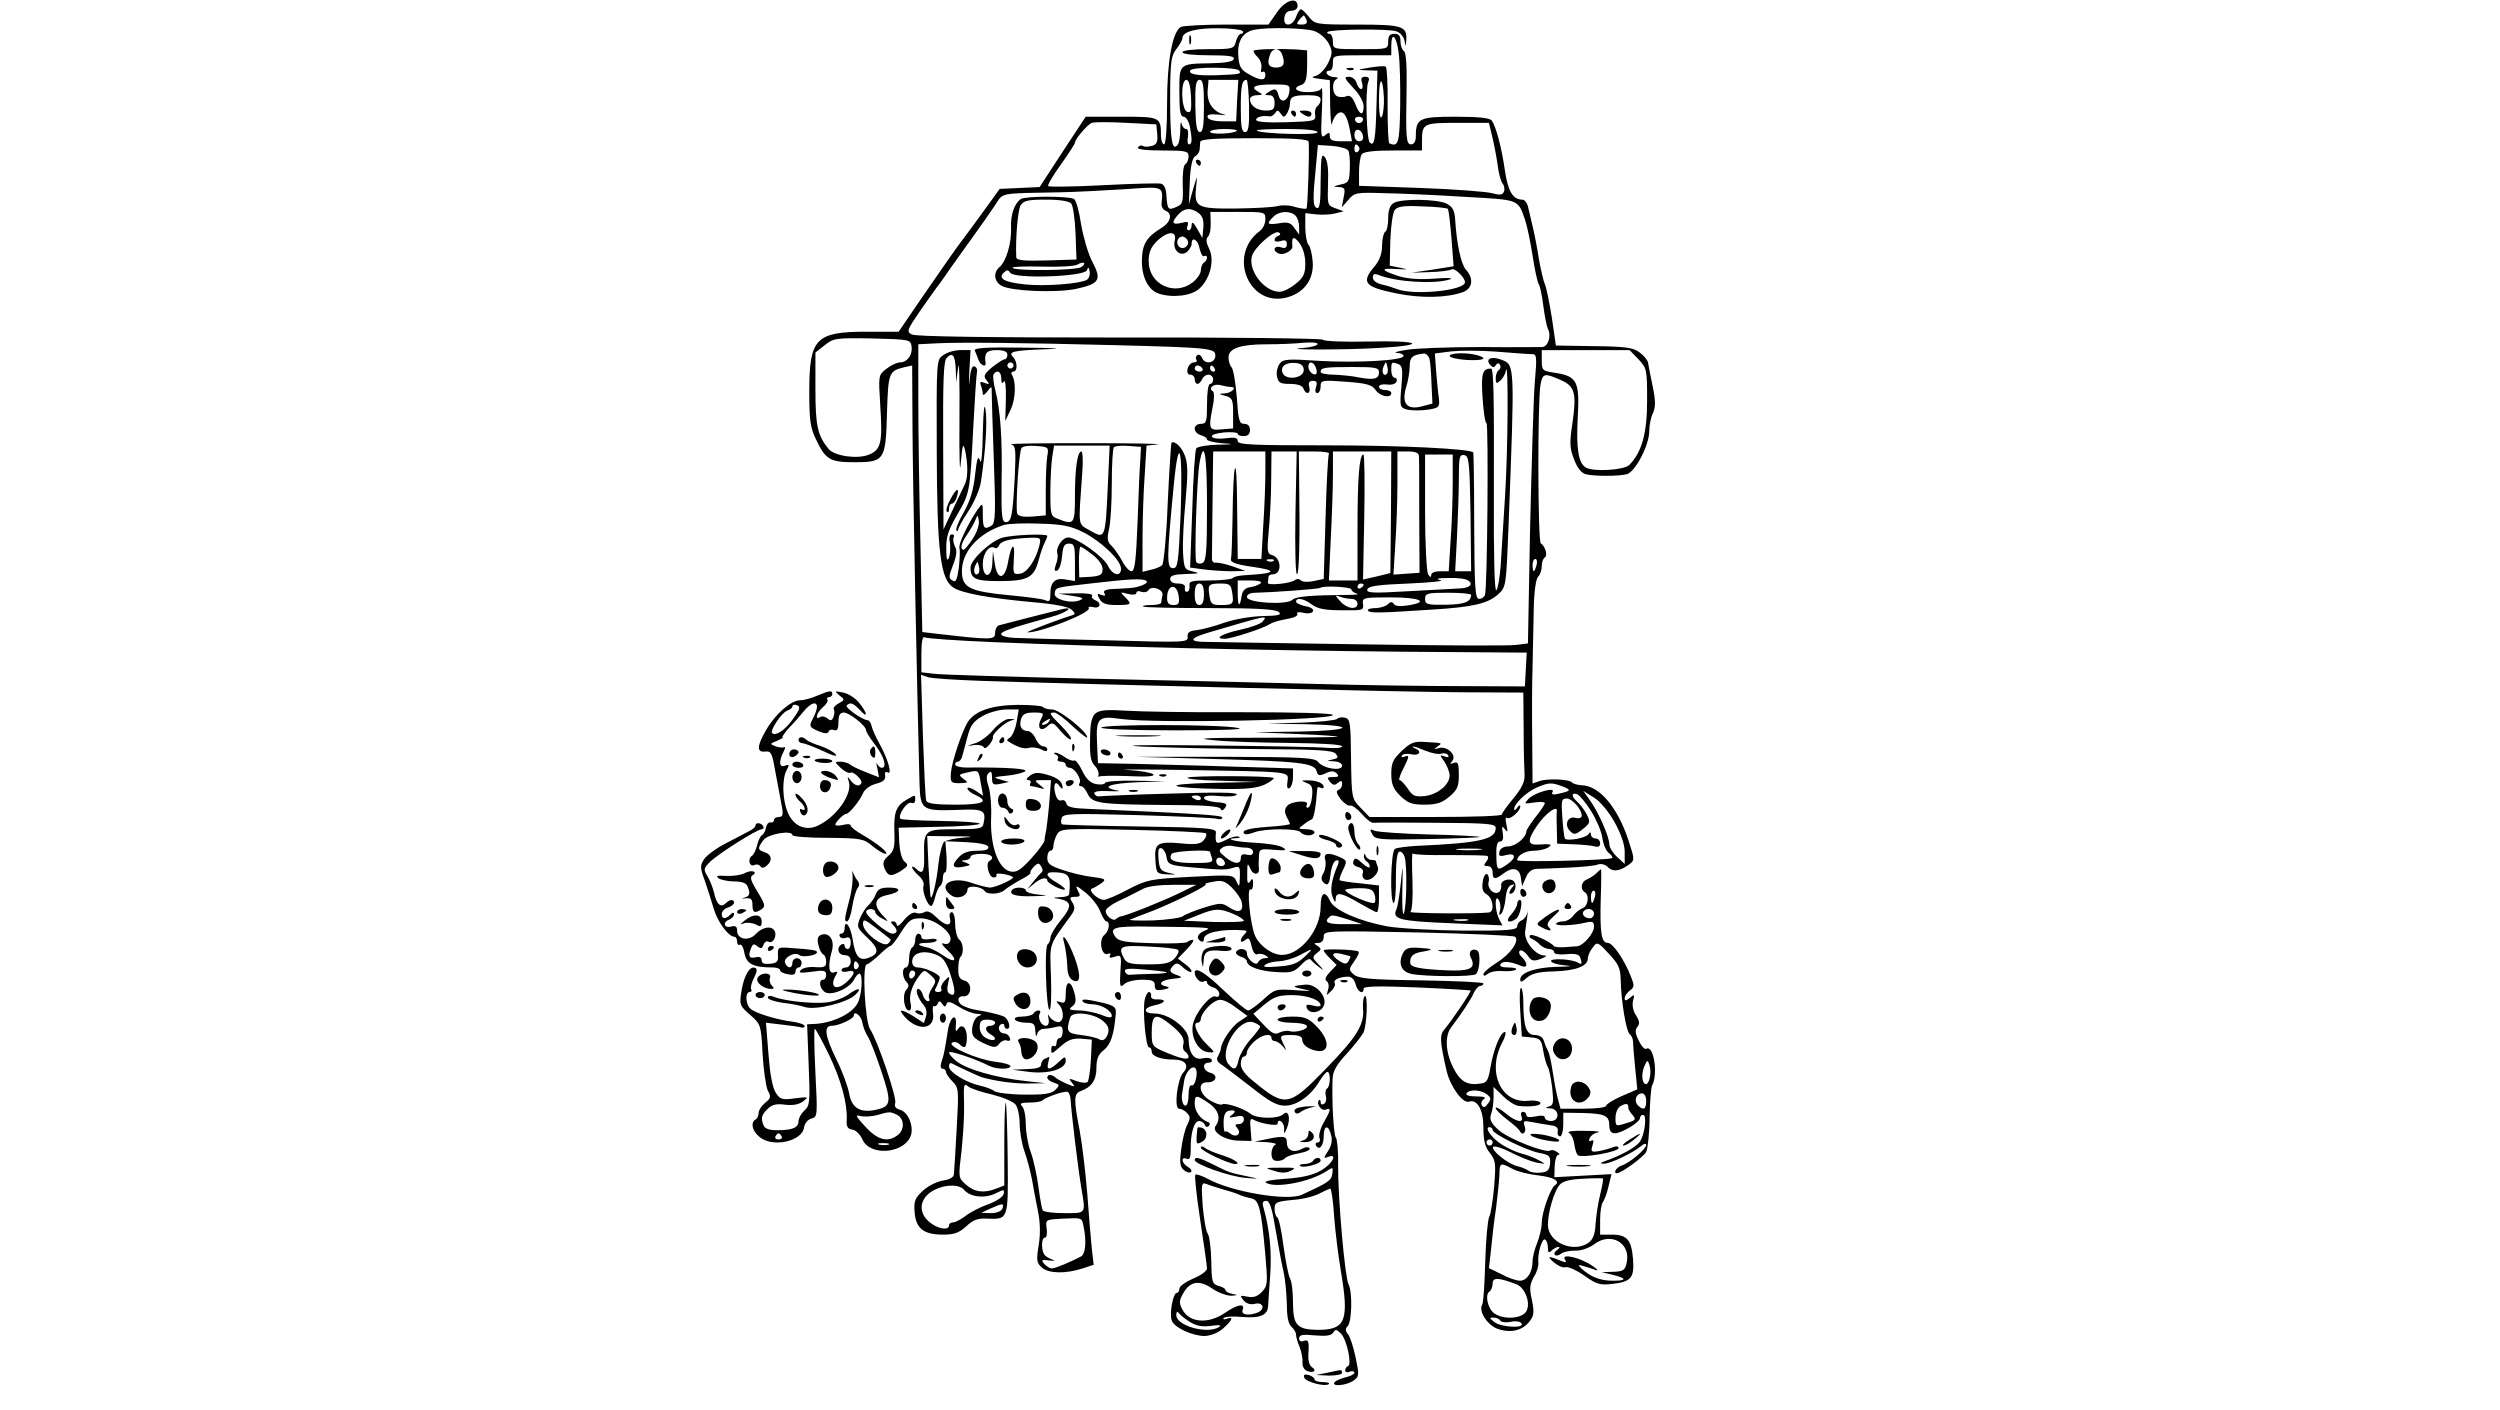 <?xml version="1.0" standalone="no"?>
<!DOCTYPE svg PUBLIC "-//W3C//DTD SVG 20010904//EN"
 "http://www.w3.org/TR/2001/REC-SVG-20010904/DTD/svg10.dtd">
<svg version="1.0" xmlns="http://www.w3.org/2000/svg"
 width="814pt" height="459pt" viewBox="0 0 814 459"
 preserveAspectRatio="xMidYMid meet">

<g transform="translate(0,459) scale(0.1,-0.1)"
fill="#000000" stroke="none">
<path d="M4158 4550 l-28 -40 -137 0 c-76 0 -143 -4 -149 -8 -27 -18 -44 -112
-44 -246 0 -84 -4 -136 -10 -136 -5 0 -10 13 -10 29 0 60 -2 61 -129 61 l-116
0 -75 -114 -75 -115 -65 -3 -65 -3 -47 -65 c-26 -36 -67 -92 -92 -125 -24 -33
-76 -109 -117 -168 l-73 -107 -102 0 c-168 0 -189 -21 -189 -194 0 -93 3 -118
22 -157 31 -65 45 -74 124 -74 99 0 103 6 107 160 4 131 6 137 55 149 l27 6 1
-187 c0 -156 16 -921 23 -1177 3 -84 9 -87 126 -83 83 4 92 -1 82 -46 -3 -15
-16 -17 -92 -17 -101 0 -103 -2 -101 -92 1 -49 -6 -57 -27 -36 -7 7 -12 8 -12
4 0 -5 10 -17 21 -27 12 -10 19 -25 16 -33 -6 -15 13 -66 25 -66 3 0 9 13 13
30 4 16 11 32 16 35 5 4 9 15 9 26 0 10 3 19 8 19 4 0 5 23 4 50 l-4 51 68 -3
c43 -2 69 -8 72 -15 2 -9 -9 -13 -37 -13 -28 0 -46 -6 -60 -22 -25 -26 -20
-37 16 -30 25 5 25 6 8 13 -17 6 -17 8 -2 8 9 1 17 6 17 11 0 6 16 10 35 10
33 0 46 -12 26 -24 -13 -8 -1 -53 14 -53 8 0 12 4 9 9 -5 8 45 1 54 -8 7 -5
-57 -34 -75 -34 -10 1 -36 7 -58 15 -66 24 -115 -6 -68 -40 20 -15 53 -3 53
19 0 15 46 10 56 -5 8 -13 51 -11 66 4 7 6 30 21 50 32 21 10 35 21 33 23 -2
3 3 11 11 20 13 13 17 13 24 1 5 -7 6 -16 2 -19 -4 -3 -16 -16 -27 -30 l-20
-25 21 17 c21 19 44 24 44 11 0 -9 52 -35 57 -29 3 2 -9 12 -26 22 -35 20 -40
34 -13 34 53 -1 60 -9 53 -72 -1 -5 -13 -9 -28 -9 -28 -2 -28 -2 -3 -6 40 -8
41 -25 4 -69 -19 -23 -34 -49 -34 -58 0 -8 -4 -17 -9 -21 -11 -6 -5 -209 6
-213 5 -1 7 46 5 105 -4 117 -9 100 64 201 14 19 15 28 6 43 -11 16 -9 19 8
19 18 0 19 3 9 21 -9 18 -5 17 25 -7 20 -16 42 -44 48 -61 7 -18 16 -33 20
-33 14 0 9 -32 -6 -44 -20 -15 -10 -70 11 -62 8 4 11 1 7 -5 -4 -8 1 -9 16 -4
21 7 22 5 18 -48 -3 -50 -1 -54 13 -41 8 8 34 14 57 14 34 0 42 -3 42 -19 0
-15 5 -17 28 -13 19 4 22 7 10 10 -31 6 -19 21 20 25 32 3 34 5 15 12 -26 8
-28 16 -12 32 9 9 17 7 32 -8 11 -10 23 -16 26 -13 3 3 -5 14 -19 24 l-25 19
29 30 c17 17 25 31 20 31 -6 0 -14 -3 -18 -7 -3 -4 -55 -6 -113 -4 -86 2 -110
6 -120 19 -24 32 -8 37 113 35 195 -2 203 -3 177 -13 -24 -10 -30 -25 -13 -35
6 -3 10 0 10 8 0 21 58 33 130 28 11 -1 11 -4 2 -13 -17 -17 -15 -33 2 -19 12
10 15 6 21 -19 4 -19 12 -30 19 -27 7 3 19 1 27 -4 11 -7 11 -9 -3 -9 -9 0
-18 -6 -21 -12 -5 -17 -37 8 -37 28 0 16 -26 19 -35 5 -3 -5 4 -12 15 -16 11
-3 20 -10 20 -15 0 -17 41 -32 96 -35 49 -3 58 0 80 23 15 16 27 23 32 17 4
-5 16 -16 27 -24 17 -13 17 -11 -2 9 -21 22 -21 24 -5 37 15 11 15 14 2 23
-13 8 -13 10 3 10 10 0 17 8 17 20 0 20 5 20 308 14 169 -4 311 -10 315 -14
15 -13 -14 -56 -59 -84 -24 -15 -44 -32 -44 -38 0 -7 5 -6 14 1 8 7 30 11 50
9 19 -1 38 1 42 5 4 4 -7 7 -25 7 -21 0 -30 4 -25 11 6 11 32 9 67 -6 21 -9
23 8 2 29 -9 8 -11 17 -6 21 5 3 16 -4 25 -16 12 -18 19 -20 43 -11 18 7 22
11 10 11 -30 2 -66 49 -61 79 8 55 11 76 7 59 -3 -10 -11 -21 -19 -24 -8 -3
-14 -12 -14 -19 0 -12 -30 -15 -177 -14 -97 1 -209 7 -247 14 -91 17 -171 52
-185 82 -17 37 -31 28 -31 -18 0 -74 -64 -155 -123 -157 -32 -2 -74 27 -90 61
-16 35 -29 160 -15 152 4 -3 8 5 8 18 0 18 -2 20 -10 8 -7 -11 -10 -4 -9 25 0
35 1 37 10 17 9 -23 31 -22 28 1 -1 7 -1 24 0 38 1 25 3 26 49 22 40 -3 44 -2
28 8 -11 7 -51 13 -89 15 -64 3 -106 13 -61 15 10 0 14 3 7 5 -6 3 -25 -2 -42
-11 -32 -16 -35 -13 -32 25 1 13 -34 16 -246 19 -137 2 -251 5 -255 7 -4 3 -4
12 -1 21 5 14 31 15 247 9 133 -4 249 -9 259 -12 9 -3 17 -1 17 4 0 8 -85 13
-430 28 -57 2 -76 6 -78 18 -2 8 -9 13 -16 10 -8 -3 -16 5 -20 22 -8 31 1 45
14 24 6 -8 10 -10 10 -5 0 20 -16 33 -52 43 -28 8 -41 7 -55 -4 -12 -9 -13
-13 -5 -14 7 0 10 -5 7 -10 -3 -6 -2 -10 4 -10 5 0 18 -3 28 -6 16 -5 16 -4
-1 10 -19 15 -19 16 8 16 l28 0 -5 -67 c-3 -38 -8 -79 -10 -93 -3 -14 -6 -30
-6 -37 -1 -6 -20 -33 -44 -59 -36 -39 -48 -46 -69 -41 -38 10 -64 83 -61 172
2 38 -2 85 -8 103 -8 25 -8 37 0 45 8 8 11 4 11 -15 0 -22 3 -25 28 -20 l27 6
-25 7 c-29 8 -28 9 23 14 20 2 45 8 54 13 15 9 -54 14 -194 13 -18 0 -33 5
-33 10 0 5 4 9 9 9 5 0 12 8 14 18 3 9 10 38 17 63 10 38 19 50 50 68 21 12
55 21 78 21 l39 0 -7 -41 c-4 -23 -14 -45 -21 -50 -7 -4 -11 -9 -9 -11 32 -21
55 -28 70 -23 11 3 28 1 40 -5 13 -7 20 -7 20 0 0 5 -6 10 -13 10 -8 0 -19 11
-25 25 -6 14 -18 25 -26 25 -20 0 -29 16 -21 40 5 15 15 20 41 20 32 0 34 -2
24 -20 -15 -29 -2 -45 20 -25 16 15 19 14 44 -16 15 -17 29 -29 33 -26 3 4
-11 23 -31 43 -40 40 -42 44 -23 44 7 0 34 -20 60 -45 26 -24 47 -40 47 -36 0
19 -91 91 -114 91 -14 0 -27 4 -30 8 -2 4 -40 7 -83 7 -85 -1 -139 -20 -162
-56 -20 -33 -52 -130 -55 -166 -2 -31 1 -33 29 -33 28 1 29 2 12 14 -17 13
-16 15 13 21 37 8 36 10 44 -38 l7 -38 -25 17 c-14 9 -26 12 -26 7 0 -5 11
-15 25 -21 48 -22 27 -32 -65 -32 -64 0 -92 4 -94 13 -3 6 -7 101 -11 211 l-6
199 23 -8 c13 -4 93 -9 178 -12 367 -12 1372 -36 1557 -37 l203 -1 1 -120 c0
-66 2 -133 3 -149 1 -21 -9 -42 -36 -75 -21 -25 -38 -49 -38 -53 0 -5 -97 -8
-215 -8 l-216 0 -29 30 c-29 30 -29 31 -31 159 -1 116 -3 130 -19 134 -10 3
-22 1 -27 -4 -4 -4 -58 -10 -118 -12 l-110 -3 123 -2 c174 -3 159 -21 -20 -24
l-143 -2 140 -6 c77 -3 136 -7 130 -9 -5 -1 -118 -3 -250 -3 -182 0 -220 -2
-155 -8 47 -5 160 -8 253 -9 98 -1 167 -5 167 -11 0 -5 -21 -7 -47 -5 -27 3
-203 6 -393 8 -211 2 -293 1 -210 -4 74 -3 244 -7 376 -8 196 -1 244 -4 253
-15 10 -12 8 -15 -11 -19 -20 -4 -20 -4 5 -6 15 0 27 -7 27 -14 0 -19 -61 -10
-78 12 -11 14 -46 16 -305 17 l-292 0 250 -7 c287 -8 335 -13 342 -40 4 -15 9
-16 29 -7 18 9 28 8 36 0 9 -9 7 -12 -11 -12 -20 0 -21 -2 -11 -15 10 -12 16
-13 26 -4 11 9 14 8 14 -4 0 -8 -5 -17 -12 -19 -9 -3 -6 -12 7 -30 11 -13 25
-23 31 -21 6 2 23 -10 38 -27 14 -17 31 -30 38 -29 7 1 100 1 206 0 167 -1
192 -3 192 -17 0 -37 -50 -49 -256 -58 -33 -2 -66 -6 -72 -10 -14 -8 -17 -176
-4 -176 4 0 8 37 7 82 0 52 4 83 11 85 6 2 14 -6 18 -19 8 -31 6 -159 -3 -182
-4 -10 -6 23 -5 75 2 91 2 91 -5 24 -4 -38 -10 -77 -14 -85 -15 -33 7 -39 177
-46 l168 -7 -11 21 c-14 27 -15 84 -1 62 5 -8 7 -24 4 -35 -4 -14 -3 -17 4
-10 6 6 12 28 14 49 2 24 9 41 18 44 13 5 13 3 1 -11 -7 -10 -9 -17 -3 -17 13
0 22 24 13 38 -10 16 -46 7 -43 -11 1 -8 -2 -18 -8 -22 -16 -10 -39 13 -33 34
3 10 0 21 -5 25 -5 3 -12 -8 -14 -25 -4 -22 0 -34 14 -42 20 -13 25 -56 6 -58
-41 -5 -264 -3 -256 2 6 4 9 46 7 102 -2 52 -2 92 1 88 3 -4 57 -6 120 -5 63
0 119 -1 123 -3 4 -3 3 -11 -4 -19 -9 -11 -8 -14 5 -14 9 0 16 -8 16 -20 0
-24 8 -25 34 -5 31 24 54 19 58 -13 l4 -27 12 27 c7 18 19 28 34 29 13 0 59 2
103 4 44 2 88 6 97 10 10 4 24 1 33 -8 16 -17 39 -14 69 8 19 14 19 16 -2 80
-35 106 -94 176 -150 178 -15 1 -30 5 -33 9 -8 11 -80 14 -106 5 l-23 -8 -1
138 c-1 76 -1 184 1 239 1 56 3 143 4 193 1 54 7 96 14 103 7 7 12 22 12 34 0
13 4 25 10 29 10 6 2 36 -13 46 -10 7 -11 462 -1 517 7 37 13 38 65 15 47 -20
53 -43 39 -140 -10 -65 -9 -82 5 -118 10 -28 24 -45 38 -49 28 -7 106 -7 134
0 28 8 73 95 73 140 0 18 5 45 12 59 9 20 9 40 -1 88 -7 34 -14 69 -15 77 -2
8 -14 23 -28 33 -20 15 -45 19 -148 20 l-124 2 -13 90 c-8 50 -18 99 -23 110
-5 11 -13 47 -19 80 -5 33 -14 80 -20 105 -6 25 -13 55 -16 68 -3 12 -11 22
-18 22 -31 0 -47 27 -57 95 -11 77 -29 143 -43 163 -7 8 -43 12 -118 12 -118
0 -129 -5 -129 -64 0 -16 -6 -26 -15 -26 -17 0 -18 20 -15 191 1 68 -2 109 -9
113 -6 4 -11 18 -11 32 0 17 -5 24 -20 24 -15 0 -20 -7 -20 -25 0 -25 -1 -25
-90 -25 -89 0 -90 0 -90 25 0 14 -5 25 -12 25 -6 0 -9 3 -5 6 9 9 199 11 224
2 12 -4 23 -17 26 -30 4 -22 4 -22 6 3 2 44 -13 49 -160 49 -135 0 -138 1
-157 25 -11 14 -23 25 -26 25 -4 0 -11 -11 -16 -25 -12 -32 -43 -34 -38 -2 2
14 10 22 23 22 11 0 20 7 20 15 0 32 -40 20 -67 -20z m96 -25 c4 -10 -1 -15
-16 -15 -17 0 -18 2 -8 15 7 8 14 15 15 15 2 0 5 -7 9 -15z m-208 -36 c3 -5 1
-9 -5 -9 -6 0 -13 -11 -17 -25 -6 -24 -9 -25 -90 -25 -49 0 -84 -4 -84 -10 0
-6 35 -10 86 -10 64 0 85 -3 81 -12 -2 -9 -28 -13 -75 -14 -104 -2 -102 0
-102 -94 0 -61 3 -80 14 -80 7 0 16 -14 20 -31 8 -43 8 -59 -3 -59 -4 0 -6 11
-3 25 2 14 0 25 -6 25 -6 0 -13 8 -15 18 -2 9 -4 1 -4 -19 0 -20 -3 -41 -7
-48 -19 -29 -26 11 -26 142 0 126 3 145 20 167 11 14 20 30 20 36 0 21 45 33
118 32 40 0 75 -5 78 -9z m233 0 c18 -6 38 -24 47 -40 13 -26 13 -33 -1 -63
-9 -19 -26 -37 -38 -42 -20 -6 -18 -7 11 -11 l32 -4 1 -82 c1 -45 4 -72 6 -60
2 12 10 26 17 32 18 15 32 -3 41 -51 l7 -38 -36 0 c-27 0 -36 4 -36 16 0 14
-3 14 -15 4 -14 -12 -15 -3 -11 76 2 49 2 83 -1 77 -2 -8 -22 -13 -44 -13 -40
0 -53 14 -21 24 13 5 17 18 18 59 l0 53 -35 3 c-56 3 -134 1 -139 -4 -2 -2 3
-12 13 -21 9 -9 14 -25 12 -36 -3 -10 -1 -16 4 -12 5 3 9 -2 9 -10 0 -20 -17
-19 -55 3 -25 14 -31 25 -33 60 -4 47 15 77 52 84 45 9 165 6 195 -4z m275
-71 c4 -29 6 -108 5 -175 -2 -121 -6 -132 -35 -120 -4 1 -6 57 -6 124 1 67 -2
124 -6 126 -4 3 -27 1 -52 -3 -42 -7 -43 -8 -10 -9 l35 -1 -3 -107 c-3 -117
-7 -142 -22 -127 -11 11 -15 172 -5 197 5 12 2 17 -10 17 -12 0 -15 -5 -10
-20 3 -11 2 -20 -3 -20 -5 0 -12 9 -15 20 -3 11 -14 20 -25 20 -17 0 -15 -5
14 -36 20 -20 34 -46 34 -60 0 -33 -13 -30 -27 7 -9 22 -17 30 -28 26 -8 -4
-22 -4 -30 -1 -18 7 -20 50 -2 57 6 3 2 6 -10 6 -22 1 -34 21 -13 21 6 0 10
11 10 25 0 25 0 25 95 25 l95 0 0 30 c0 50 17 34 24 -22z m-380 -4 c12 -31 6
-44 -19 -44 -25 0 -31 13 -19 44 3 9 12 16 19 16 7 0 16 -7 19 -16z m-139 -54
c7 -11 3 -12 -75 -15 -64 -2 -92 4 -84 16 7 12 151 11 159 -1z m-157 -85 c2
-45 0 -54 -13 -49 -19 8 -22 104 -2 104 8 0 13 -19 15 -55z m42 -30 c0 -64 -3
-85 -13 -85 -10 0 -14 21 -15 85 -1 68 2 85 14 85 11 0 14 -18 14 -85z m108
18 l-3 -68 -44 0 c-27 0 -46 5 -49 13 -3 9 7 11 35 9 21 -3 30 -2 19 0 -36 9
-56 38 -54 76 l3 37 48 0 49 0 -4 -67z m39 -18 c1 -67 -2 -85 -13 -85 -11 0
-14 18 -14 78 0 73 4 92 19 92 3 0 7 -38 8 -85z m439 27 c1 -26 -2 -54 -7 -62
-5 -10 -9 10 -9 54 0 77 12 83 16 8z m-308 19 c-4 -31 -28 -39 -35 -12 -6 23
-11 25 -33 11 -13 -8 -12 -10 3 -10 11 0 17 -8 17 -25 0 -21 -5 -25 -28 -25
-30 0 -52 16 -52 37 0 7 10 13 23 13 20 1 20 2 4 11 -28 16 -13 24 48 24 53 0
56 -1 53 -24z m102 -25 c0 -8 -5 -18 -10 -21 -6 -4 -10 -16 -8 -28 3 -21 -1
-22 -94 -25 -63 -2 -98 1 -98 8 0 9 22 15 44 11 5 -1 13 4 18 11 6 10 10 10
18 -2 9 -13 11 -13 20 0 5 8 10 22 10 31 0 24 10 29 57 29 31 0 43 -4 43 -14z
m138 -67 c-2 -6 -8 -10 -13 -10 -5 0 -11 4 -13 10 -2 6 4 11 13 11 9 0 15 -5
13 -11z m-670 -46 c2 -24 -1 -33 -17 -38 -12 -3 -25 -4 -30 0 -5 3 -12 1 -16
-5 -4 -6 24 -10 79 -10 78 0 86 -2 86 -19 0 -11 -5 -23 -11 -26 -6 -4 -9 -33
-8 -68 2 -54 0 -62 -19 -70 -28 -13 -31 -10 -34 35 -1 24 -8 38 -18 40 -8 2
-93 0 -188 -5 -96 -5 -176 -6 -179 -3 -3 3 15 34 41 70 25 35 46 68 46 71 0
12 41 60 55 65 8 3 58 3 112 0 l98 -5 3 -32z m1090 -5 c6 -24 14 -65 18 -93 3
-27 11 -56 16 -62 6 -7 8 -19 5 -27 -5 -11 -13 -12 -39 -5 -18 5 -123 13 -233
17 l-200 7 0 45 c0 25 4 51 9 58 6 8 39 12 102 12 l94 0 0 29 c0 59 3 61 115
61 l103 0 10 -42z m-831 16 c-10 -10 -87 -13 -87 -3 0 5 21 9 47 9 25 0 44 -3
40 -6z m263 -5 c0 -10 -187 -5 -198 6 -3 3 40 5 96 5 65 0 102 -4 102 -11z
m148 -12 c2 -10 -3 -17 -12 -17 -10 0 -16 9 -16 21 0 24 23 21 28 -4z m-177
-19 c3 -27 -3 -213 -7 -217 -2 -2 -19 0 -37 5 -17 6 -43 7 -57 3 -14 -4 -75
-7 -137 -8 -128 -1 -136 4 -128 75 4 36 4 35 -10 -11 l-14 -50 3 74 c2 48 8
76 17 82 8 4 14 14 15 21 0 7 2 19 2 26 2 9 44 12 177 12 133 0 175 -3 176
-12z m129 -28 c4 -6 6 -33 5 -58 -1 -43 -4 -48 -31 -53 -24 -6 -25 -7 -6 -8
21 -1 23 -5 17 -33 l-6 -33 21 24 c20 24 26 25 118 22 53 -1 171 -6 262 -12
179 -10 172 -7 196 -76 6 -18 17 -70 24 -115 7 -46 16 -87 20 -93 4 -5 11 -37
15 -70 4 -33 11 -67 15 -76 12 -22 1 -57 -18 -59 -10 0 -100 -1 -202 0 -102 0
-210 -4 -240 -9 -30 -5 -45 -9 -32 -10 12 0 22 -5 22 -10 0 -15 -152 -23 -275
-16 -104 7 -117 6 -129 -10 -7 -10 -11 -28 -8 -41 4 -20 10 -24 42 -24 24 0
40 -5 44 -15 8 -22 25 -18 19 5 -4 14 0 20 12 20 12 0 15 -5 10 -20 -4 -11 -2
-20 4 -20 6 0 11 10 11 21 0 21 3 22 83 16 67 -5 85 -10 96 -27 14 -21 51 -28
51 -10 0 6 -9 10 -20 10 -11 0 -20 5 -20 11 0 6 12 9 27 7 15 -2 28 2 30 10 3
6 0 12 -6 12 -6 0 -11 11 -11 25 0 27 1 28 24 19 12 -5 14 -18 9 -73 -6 -67
-5 -68 20 -75 15 -3 44 -3 66 0 37 6 39 8 36 38 -3 17 -6 57 -9 88 l-4 57 54
7 c30 3 96 3 147 -1 51 -4 101 -8 112 -8 19 1 20 -3 12 -96 -4 -53 -10 -265
-15 -471 l-7 -375 -40 -5 c-22 -3 -247 -2 -500 2 -253 4 -482 7 -508 8 -55 0
-55 11 0 28 203 60 202 60 184 38 -6 -7 -38 -19 -71 -26 -60 -13 -90 -30 -52
-30 20 0 123 33 145 47 13 8 24 11 69 20 15 3 25 9 22 15 -3 5 5 6 19 3 14 -4
28 -2 32 4 4 7 -6 14 -24 17 -17 4 -31 10 -31 15 0 15 26 10 51 -9 18 -14 43
-19 97 -19 69 -1 73 0 70 20 -3 21 0 22 90 22 96 0 128 -15 57 -26 -26 -4 -43
-3 -47 5 -5 8 -11 7 -20 -2 -6 -6 -25 -12 -41 -12 -15 0 -26 -4 -23 -8 5 -9
39 -8 206 3 136 8 185 20 218 50 26 24 26 25 34 227 20 526 21 520 -24 537
-32 12 -52 3 -37 -16 9 -10 14 -11 19 -2 5 7 10 8 14 1 3 -6 2 -13 -4 -17 -5
-3 -10 -15 -10 -27 0 -17 3 -18 14 -8 8 6 17 21 19 33 9 45 7 -268 -3 -415 -5
-84 -12 -184 -14 -222 -3 -38 -9 -73 -14 -78 -6 -6 -9 115 -8 329 1 310 -1
393 -9 393 -28 0 -33 -15 -28 -93 3 -45 8 -83 13 -85 7 -3 3 -537 -5 -559 -2
-7 -11 -13 -19 -13 -13 0 -15 35 -16 237 0 130 -2 238 -3 240 -12 12 -238 23
-479 23 -241 0 -288 2 -288 14 0 11 -10 13 -39 9 -21 -3 -41 -1 -45 5 -3 6 12
11 39 14 25 2 45 0 45 -4 0 -5 9 -8 20 -8 13 0 20 7 20 20 0 13 -7 20 -19 20
-16 0 -19 11 -24 87 -4 47 -11 91 -17 97 -5 5 -10 20 -10 32 0 30 39 43 125
43 39 0 91 2 118 5 26 2 47 1 47 -4 0 -5 -21 -11 -47 -13 -86 -6 129 -7 245 0
163 9 139 25 -33 21 -80 -2 -146 1 -148 6 -1 4 -299 8 -661 7 -429 0 -665 3
-677 10 -18 9 -16 14 27 77 26 37 54 77 63 88 9 12 23 32 31 44 8 12 40 56 70
98 31 43 67 94 80 114 28 42 8 38 215 42 50 1 143 6 208 10 127 9 124 11 119
-47 -1 -10 5 -20 13 -23 24 -10 17 -38 -13 -56 -48 -29 -63 -52 -64 -105 -1
-55 21 -98 55 -109 46 -15 108 -7 133 17 35 33 49 92 31 129 -10 20 -11 32 -4
39 6 6 10 26 9 46 l-1 35 89 0 c89 0 90 0 90 -24 0 -14 -8 -31 -18 -38 -108
-80 -33 -254 93 -215 54 16 84 61 79 116 -2 25 -8 49 -14 55 -5 5 -10 31 -10
56 l0 46 35 -4 c19 -2 47 -1 62 3 l28 7 -27 10 c-26 9 -26 11 -24 79 2 46 -1
75 -10 87 -11 14 -13 3 -14 -76 0 -71 -3 -93 -12 -89 -14 4 -14 30 -3 139 l6
66 46 -3 c26 -2 49 -9 53 -15z m35 11 c3 -5 1 -12 -5 -16 -5 -3 -10 1 -10 9 0
18 6 21 15 7z m-522 -215 c13 -10 17 -24 15 -48 l-3 -33 -17 30 c-12 21 -17
25 -18 13 0 -10 -4 -18 -10 -18 -5 0 -7 7 -3 16 4 12 0 14 -21 8 -30 -7 -33 2
-9 28 19 21 41 23 66 4z m315 -8 c7 -7 12 -23 12 -37 l0 -25 -15 21 c-12 18
-22 21 -50 16 -39 -6 -43 -2 -19 21 18 19 55 21 72 4z m-56 -66 c-7 -2 -12 -8
-12 -14 0 -5 9 -6 20 -3 14 5 20 2 20 -10 0 -12 -6 -15 -20 -10 -23 7 -28 -13
-5 -21 15 -6 45 11 43 24 -3 31 4 35 22 12 12 -16 20 -41 20 -67 0 -34 -5 -46
-31 -67 -17 -14 -40 -26 -53 -26 -49 0 -102 68 -90 115 7 29 73 87 88 78 6 -4
6 -8 -2 -11z m-337 -15 c-8 -31 18 -55 40 -37 8 7 15 19 15 26 0 26 21 14 26
-16 4 -16 10 -27 15 -24 5 3 9 1 9 -5 0 -5 -4 -13 -10 -16 -5 -3 -10 -15 -10
-25 0 -10 -12 -28 -26 -39 -60 -47 -144 -7 -144 69 0 27 7 45 26 64 35 34 67
36 59 3z m41 2 c10 -17 -13 -36 -27 -22 -12 12 -4 33 11 33 5 0 12 -5 16 -11z
m-898 -347 c4 -28 -14 -52 -38 -52 -9 0 -29 -9 -44 -21 -26 -20 -26 -21 -20
-118 8 -121 3 -145 -36 -161 -37 -16 -113 -5 -132 18 -36 44 -43 75 -43 194
l0 120 30 24 c29 23 36 24 155 22 122 -3 125 -4 128 -26z m667 4 c311 -8 324
-10 322 -36 -2 -24 -35 -27 -43 -5 -4 8 -10 12 -15 9 -5 -3 -7 -10 -4 -15 4
-5 0 -9 -8 -9 -8 0 -17 -9 -20 -20 -3 -13 0 -20 9 -20 8 0 14 -7 14 -15 0 -8
4 -15 9 -15 5 0 11 7 15 15 3 8 12 15 21 15 8 0 15 -7 15 -15 0 -8 -4 -15 -10
-15 -6 0 -10 -28 -10 -65 0 -58 -2 -65 -20 -65 -12 0 -20 -7 -20 -16 0 -9 9
-18 20 -21 11 -3 20 -9 20 -14 0 -4 21 -10 48 -12 43 -3 42 -4 -15 -5 -34 -1
-65 -7 -68 -12 -4 -6 -10 -95 -13 -199 l-7 -189 44 -6 c24 -3 65 -6 90 -6 l46
1 -42 15 c-23 8 -48 13 -55 12 -7 -2 -13 5 -12 15 0 9 1 91 2 182 l2 165 85 0
85 0 0 -68 c0 -38 -3 -117 -7 -175 l-6 -107 -39 0 -38 0 -2 173 c-1 186 -13
154 -15 -44 -1 -63 -3 -122 -5 -130 -2 -10 16 -17 72 -25 80 -11 74 -21 -13
-26 -27 -1 -50 -5 -53 -10 -3 -4 -36 -8 -74 -8 -61 0 -69 -2 -67 -17 1 -10 -2
-19 -8 -20 -5 -1 -9 5 -7 13 2 9 -6 14 -23 14 -16 0 -25 6 -25 15 0 11 13 15
53 16 41 1 46 3 22 8 -28 6 -30 9 -33 61 -2 30 2 106 8 168 8 88 8 122 -2 148
-10 28 -34 51 -44 42 -1 -2 -7 -90 -12 -196 -4 -106 -13 -197 -18 -202 -5 -5
-21 -12 -36 -15 l-28 -7 0 108 c0 60 3 153 7 206 l6 97 36 4 c20 2 -83 4 -229
4 -146 0 -257 -1 -248 -4 15 -4 16 -16 12 -106 -7 -127 -11 -147 -29 -147 -13
0 -15 20 -14 128 3 144 -4 237 -20 300 -6 24 -9 47 -6 53 11 17 25 9 25 -13 0
-16 3 -19 9 -10 4 7 7 -18 6 -58 l-2 -71 18 38 c16 35 18 91 3 114 -3 5 0 9 5
9 15 0 14 33 -1 48 -17 17 2 21 112 25 57 2 28 4 -73 5 -132 2 -167 -1 -163
-10 3 -7 9 -21 12 -30 6 -17 25 -26 23 -10 -5 32 3 42 36 42 24 0 35 -5 35
-15 0 -8 -4 -15 -9 -15 -5 0 -23 -12 -41 -26 -26 -22 -29 -29 -18 -42 11 -13
10 -15 -6 -9 -14 6 -17 4 -12 -9 3 -8 6 -21 6 -27 0 -6 7 -2 15 9 14 18 14 18
14 -6 0 -14 3 -114 7 -223 6 -166 5 -200 -7 -208 -24 -15 -29 -10 -29 33 0 42
0 42 -17 19 -31 -46 -64 -114 -59 -126 2 -7 1 -35 -2 -63 -6 -41 -10 -50 -21
-42 -13 7 -12 14 2 50 12 31 14 48 6 61 -5 11 -7 24 -4 29 3 6 1 10 -6 10 -7
0 -10 -10 -6 -27 2 -16 1 -37 -3 -48 -6 -15 -9 -7 -9 28 -1 39 7 61 35 110 42
72 42 72 53 287 5 91 10 171 12 179 2 7 -1 15 -8 18 -8 3 -13 -12 -16 -44 -2
-26 -3 -15 -1 25 l4 72 -33 0 c-18 0 -43 -7 -55 -16 -23 -15 -23 -15 -22 -312
1 -330 12 -418 54 -445 28 -19 119 -35 261 -48 70 -6 115 -15 124 -24 13 -12
13 -15 0 -19 -46 -14 -152 -55 -144 -55 41 -2 209 64 200 79 -3 4 4 6 15 3 23
-6 28 15 5 23 -8 4 -12 10 -9 15 3 5 -21 8 -53 7 l-58 -1 45 -7 c34 -5 41 -8
27 -14 -28 -13 -86 2 -83 21 3 21 1 20 116 33 127 15 169 17 182 9 12 -7 -24
-23 -57 -24 -11 -1 -35 -2 -53 -3 -23 -1 -31 -6 -26 -14 5 -8 2 -9 -10 -5 -14
6 -15 3 -6 -13 8 -15 21 -20 55 -20 50 0 52 2 28 26 -17 17 -16 17 10 10 16
-4 27 -2 27 3 0 6 7 8 16 4 9 -3 19 -1 23 5 10 17 50 3 46 -16 -2 -10 -4 -20
-4 -24 -1 -5 -15 -8 -33 -8 -17 0 -29 -2 -26 -5 3 -3 101 -5 217 -5 156 0 216
-4 225 -13 10 -9 -1 -12 -53 -13 -38 -1 -91 -10 -126 -22 -33 -12 -73 -22 -90
-24 -22 -2 -30 -8 -28 -22 1 -18 -8 -18 -260 -11 -144 3 -281 7 -304 8 -24 1
-43 6 -43 12 0 9 28 19 165 57 45 12 76 34 35 25 -22 -5 -176 -45 -207 -53 -7
-2 -13 -13 -13 -25 0 -23 -12 -23 -186 -3 l-51 6 -6 285 c-4 158 -7 369 -7
469 l0 183 58 3 c77 4 273 2 587 -6z m1700 -46 c27 -29 28 -33 28 -134 0 -107
-17 -168 -58 -210 -17 -17 -119 -23 -142 -8 -24 15 -31 61 -26 161 7 119 -2
136 -73 147 -42 6 -44 8 -44 40 l0 34 143 0 143 0 29 -30z m-2223 -33 l1 -42
7 50 c3 28 5 -49 4 -170 -1 -121 1 -186 4 -145 6 65 8 70 15 41 9 -45 9 -87
-2 -109 -4 -9 -22 -46 -39 -82 l-30 -64 -1 272 c-1 209 1 275 11 286 19 21 28
10 30 -37z m1542 36 c3 -10 6 -47 7 -83 l3 -64 -34 -9 c-49 -13 -67 9 -52 61
7 22 12 53 12 70 0 29 9 37 47 41 6 0 14 -7 17 -16z m-1354 -23 c0 -5 -4 -10
-10 -10 -5 0 -10 5 -10 10 0 6 5 10 10 10 6 0 10 -4 10 -10z m945 -15 c0 -27
-59 -35 -69 -9 -8 22 11 35 44 32 17 -2 25 -9 25 -23z m39 9 c4 -9 4 -19 2
-21 -8 -8 -26 8 -26 23 0 19 16 18 24 -2z m232 -21 c-11 -11 -19 6 -11 24 8
17 8 17 12 0 3 -10 2 -21 -1 -24z m-601 17 c3 -5 -1 -10 -9 -10 -9 0 -16 5
-16 10 0 6 4 10 9 10 6 0 13 -4 16 -10z m40 0 c3 -5 1 -10 -4 -10 -6 0 -11 5
-11 10 0 6 2 10 4 10 3 0 8 -4 11 -10z m535 -12 c0 -22 -16 -26 -65 -17 -22 5
-59 8 -82 9 -24 0 -43 4 -43 9 0 14 13 16 105 16 73 0 85 -2 85 -17z m-482
-48 c22 0 2 -20 -21 -21 -20 -1 -20 -2 3 -8 22 -6 25 -12 25 -56 l0 -50 -37
-3 c-42 -4 -44 0 -29 76 5 24 5 45 0 48 -17 10 3 26 25 20 11 -3 27 -6 34 -6z
m-598 -225 c-3 -16 -5 -67 -5 -112 l0 -81 -44 -4 c-30 -2 -45 1 -49 10 -6 17
5 199 14 213 3 6 25 9 47 7 41 -3 42 -4 37 -33z m197 -98 c-8 -171 -8 -173
-57 -145 -42 25 -39 5 -26 191 3 37 1 67 -3 67 -13 0 -21 -55 -21 -146 0 -91
-3 -94 -54 -74 -25 9 -26 13 -26 87 0 43 3 95 6 115 l6 37 91 0 90 0 -6 -132z
m106 88 c-2 -22 -6 -113 -9 -202 -5 -128 -9 -163 -20 -163 -7 0 -21 15 -30 33
-9 17 -25 40 -34 49 -15 14 -16 24 -9 55 5 21 9 88 9 149 0 61 3 114 7 118 4
4 25 6 48 4 l40 -3 -2 -40z m131 -181 c-7 -160 -9 -174 -25 -174 -21 0 -20 34
3 273 17 173 30 114 22 -99z m86 27 c0 -148 -3 -180 -15 -184 -8 -4 -17 -2
-20 3 -7 12 2 277 11 325 15 80 24 24 24 -144z m288 -21 c-2 -110 0 -200 5
-200 7 0 10 116 7 308 l-1 92 51 0 c28 0 49 -3 47 -7 -3 -5 -8 -98 -11 -208
l-6 -200 -33 -7 c-17 -4 -36 -3 -41 2 -6 6 -14 6 -20 1 -14 -11 -92 -19 -88
-8 1 4 2 12 2 17 0 6 6 10 14 10 31 0 29 54 -3 63 -15 4 -16 13 -10 78 4 41 8
116 8 167 l1 92 41 0 41 0 -4 -200z m311 2 l-2 -198 -45 -11 -44 -10 4 204 c2
111 1 203 -3 203 -13 0 -19 -77 -19 -242 l0 -168 -47 0 -46 0 6 137 c4 75 7
169 7 210 l0 73 95 0 95 0 -1 -198z m91 183 c1 -8 1 -97 1 -197 l1 -183 -43
-3 -42 -3 6 98 c4 54 7 144 7 201 l0 102 35 0 c24 0 35 -5 35 -15z m110 -87
c0 -51 -3 -137 -7 -190 l-6 -98 -29 0 c-16 0 -28 -5 -28 -12 0 -9 -4 -8 -10 2
-5 8 -10 99 -10 203 l0 187 45 0 45 0 0 -92z m58 -101 l2 -187 -26 0 -26 0 6
113 c3 61 6 147 6 190 0 69 2 78 18 75 15 -3 17 -21 20 -191z m-1620 -80 c-13
-20 -26 -36 -30 -37 -13 0 -9 21 10 48 10 15 23 36 27 47 8 20 9 20 12 -1 2
-12 -6 -37 -19 -57z m359 20 c59 -30 123 -91 123 -119 0 -27 -27 -22 -42 9
-14 30 -102 93 -130 93 -19 0 -42 -34 -35 -53 2 -7 0 -23 -5 -35 -6 -18 -5
-23 4 -20 7 3 14 23 16 46 3 34 7 42 23 42 17 0 19 -7 19 -61 l0 -61 -29 5
c-35 7 -51 -8 -51 -46 0 -24 -3 -28 -17 -21 -10 4 -63 11 -118 16 -125 12
-151 24 -153 73 -3 67 54 130 138 156 14 4 66 6 115 4 73 -2 100 -7 142 -28z
m30 -73 c20 -15 33 -34 33 -47 0 -18 -6 -22 -38 -25 l-38 -2 -1 50 c0 27 2 50
5 50 3 0 20 -11 39 -26z m590 -20 c-3 -3 -12 -4 -19 -1 -8 3 -5 6 6 6 11 1 17
-2 13 -5z m856 -14 c-3 -11 -7 -20 -9 -20 -2 0 -4 9 -4 20 0 11 4 20 9 20 5 0
7 -9 4 -20z m-223 -50 c19 -12 5 -25 -28 -26 -15 -1 -89 -5 -166 -9 -117 -7
-138 -6 -134 6 4 11 35 15 134 19 71 3 118 8 104 11 -17 4 -10 7 25 7 28 1 57
-2 65 -8z m-675 -9 c-6 -5 -21 -11 -34 -13 -17 -2 -25 -11 -28 -27 -6 -41 -13
-37 -13 7 l0 42 42 0 c26 0 38 -4 33 -9z m-185 -36 c0 -24 -5 -35 -15 -35 -10
0 -15 11 -15 35 0 24 5 35 15 35 10 0 15 -11 15 -35z m92 5 c6 -37 3 -40 -38
-40 -28 0 -32 4 -36 30 -6 37 -3 40 38 40 28 0 32 -4 36 -30z m428 26 c0 -3
-4 -8 -10 -11 -5 -3 -10 -1 -10 4 0 6 5 11 10 11 6 0 10 -2 10 -4z m-602 -39
c3 -22 -1 -27 -17 -27 -15 0 -21 6 -21 23 0 46 33 49 38 4z m562 24 c0 -5 8
-11 18 -14 9 -2 -3 -4 -28 -4 -124 -1 -171 -5 -182 -16 -19 -18 -148 -10 -148
9 0 9 11 14 28 14 53 1 207 12 211 16 9 8 101 3 101 -5z m390 -18 c-1 -23 -21
-31 -82 -32 -62 -1 -68 1 -68 19 0 18 7 20 75 20 41 0 75 -3 75 -7z m-389 -13
c10 0 19 -7 19 -15 0 -22 -34 -18 -56 7 -18 20 -18 21 -1 15 10 -4 27 -7 38
-7z m-1163 -141 c355 -15 890 -27 1325 -31 l408 -3 -3 -55 -3 -55 -210 1
c-115 0 -325 3 -465 7 -140 4 -469 11 -730 17 -261 6 -494 13 -517 16 l-43 5
0 60 c0 39 4 58 10 54 6 -4 108 -11 228 -16z m177 -259 c-3 -5 -12 -10 -18
-10 -7 0 -6 4 3 10 19 12 23 12 15 0z m1671 -210 c31 -12 30 -15 -9 -24 -20
-5 -27 -3 -22 5 12 18 -57 -1 -77 -21 -17 -18 -16 -18 17 -13 19 3 35 2 35 -2
0 -4 -13 -24 -30 -45 -16 -21 -30 -42 -30 -46 -1 -21 -33 -48 -58 -50 -17 0
-28 -7 -30 -18 -3 -13 1 -16 22 -10 32 8 34 -9 4 -30 -33 -23 -35 -21 -36 29
-1 31 3 45 12 45 9 0 12 9 9 28 -4 22 -2 24 7 12 9 -12 10 -9 5 15 -4 16 -3
27 1 22 9 -8 44 21 44 37 0 6 -5 4 -10 -4 -5 -8 -10 -10 -10 -4 0 17 40 55 74
70 38 16 47 17 82 4z m94 -80 c17 -27 34 -66 37 -87 3 -21 12 -44 21 -50 9 -7
14 -14 11 -17 -8 -7 -309 -14 -309 -7 0 16 26 31 55 31 16 0 37 5 45 10 17 11
9 13 -32 10 -35 -2 -36 14 -3 62 28 41 68 69 64 46 -1 -7 -1 -34 0 -59 l1 -46
53 -2 c28 -1 60 -4 70 -7 11 -3 17 0 17 10 0 9 -7 16 -15 16 -8 0 -15 6 -15
13 0 8 -3 9 -8 1 -8 -13 -71 -24 -77 -14 -2 4 -6 35 -8 68 -4 55 -3 62 14 62
18 0 49 -35 49 -56 0 -7 -8 -10 -20 -7 -26 7 -38 -23 -18 -43 13 -13 18 -12
41 6 25 20 26 23 13 49 -8 15 -22 33 -30 40 -20 17 -21 32 -1 25 8 -3 28 -27
45 -54z m77 -37 c21 -38 33 -72 33 -97 l0 -39 -25 23 c-14 13 -25 31 -25 41 0
24 -35 104 -63 143 l-22 31 35 -22 c21 -13 48 -46 67 -80z m-1331 -36 c4 -4 1
-14 -7 -23 -10 -12 -25 -15 -74 -10 -77 7 -87 0 -83 -55 3 -43 4 -44 38 -46
34 -1 34 -1 5 5 -26 6 -30 12 -33 46 -2 28 0 37 10 34 7 -3 14 -15 16 -27 4
-27 10 -29 92 -36 88 -8 102 -8 127 0 19 6 21 3 20 -30 -1 -34 -2 -35 -11 -15
-10 22 -12 22 -149 15 -131 -7 -142 -9 -204 -41 -35 -19 -71 -34 -79 -34 -20
0 -53 32 -38 37 6 2 20 10 30 17 17 13 14 15 -31 21 -28 3 -71 14 -97 23 -39
13 -48 20 -48 39 0 13 5 23 10 23 6 0 10 7 10 16 0 8 5 25 11 36 11 20 16 21
245 16 129 -3 237 -8 240 -11z m-786 -14 c-30 -2 -60 -9 -66 -14 -6 -5 -15
-39 -19 -76 -6 -58 -21 -117 -25 -103 -1 3 -4 48 -7 101 l-4 97 88 -1 c57 0
69 -2 33 -4z m918 -33 c12 0 22 -6 22 -14 0 -9 -7 -12 -20 -9 -14 4 -20 0 -20
-11 0 -22 -23 -20 -51 4 -21 17 -22 21 -9 30 8 6 24 8 35 5 11 -2 30 -5 43 -5z
m759 -7 c-20 -2 -52 -2 -70 0 -17 2 0 4 38 4 39 0 53 -2 32 -4z m-877 -7 c0
-2 3 -11 6 -20 5 -14 -4 -16 -59 -16 -64 0 -85 9 -72 30 6 9 125 15 125 6z
m48 -34 c2 -7 -3 -12 -12 -12 -9 0 -16 7 -16 16 0 17 22 14 28 -4z m55 -129
c7 -31 -9 -38 -40 -18 -24 16 -29 16 -82 0 -31 -10 -62 -22 -69 -28 -8 -6 -53
-12 -100 -14 -48 -1 -80 0 -72 3 8 3 42 17 75 29 75 30 183 84 170 86 -5 1 6
5 25 8 29 6 39 2 61 -19 14 -14 29 -35 32 -47z m-193 34 c-49 -25 -182 -79
-202 -81 -3 -1 -10 -4 -14 -8 -9 -10 -34 10 -34 26 0 7 21 23 48 35 26 12 58
29 72 36 15 9 54 14 100 14 l75 0 -45 -22z m164 -72 c20 -8 36 -19 36 -23 0
-4 -44 -5 -97 -4 l-98 4 45 18 c57 23 70 23 114 5z m376 -19 l45 -15 -57 0
c-54 -1 -68 6 -51 22 9 9 11 9 63 -7z m388 -3 c-10 -2 -28 -2 -40 0 -13 2 -5
4 17 4 22 1 32 -1 23 -4z m-942 -96 c4 -4 -1 -16 -11 -27 -15 -16 -31 -20 -86
-20 -57 0 -70 3 -79 19 -21 40 -14 44 80 39 49 -2 93 -7 96 -11z m410 -24
c-23 -21 -41 -27 -85 -30 -41 -3 -52 -2 -41 6 8 6 29 11 45 11 17 1 46 9 65
19 48 26 49 25 16 -6z m-447 -49 c2 -2 -21 -5 -52 -5 -31 -1 -62 -2 -69 -3 -6
-1 -13 4 -15 11 -3 9 12 11 64 6 37 -3 70 -7 72 -9z"/>
<path d="M3872 4460 c0 -14 2 -19 5 -12 2 6 2 18 0 25 -3 6 -5 1 -5 -13z"/>
<path d="M4388 4363 c7 -3 16 -2 19 1 4 3 -2 6 -13 5 -11 0 -14 -3 -6 -6z"/>
<path d="M4205 4220 c3 -5 8 -10 11 -10 2 0 4 5 4 10 0 6 -5 10 -11 10 -5 0
-7 -4 -4 -10z"/>
<path d="M4240 4220 c19 -13 30 -13 30 0 0 6 -10 10 -22 10 -19 0 -20 -2 -8
-10z"/>
<path d="M3895 4060 c3 -5 8 -10 11 -10 2 0 4 5 4 10 0 6 -5 10 -11 10 -5 0
-7 -4 -4 -10z"/>
<path d="M3324 3942 c-21 -14 -34 -51 -32 -94 2 -49 -16 -110 -38 -128 -21
-18 -17 -48 8 -61 32 -17 175 -23 240 -10 78 17 86 29 55 88 -14 26 -30 82
-37 123 -6 41 -16 78 -23 82 -15 10 -158 10 -173 0z m164 -15 c6 -7 12 -51 14
-97 l3 -85 -97 -3 c-74 -2 -98 0 -99 10 -3 59 5 154 14 169 10 16 24 19 83 19
46 0 75 -5 82 -13z m32 -207 c-18 -11 -217 -13 -223 -2 -3 4 39 5 93 4 55 -2
107 1 117 6 22 13 33 5 13 -8z m19 -41 c-22 -13 -137 -22 -202 -15 -67 7 -88
19 -69 38 10 10 15 10 21 0 13 -21 242 -13 250 8 4 12 6 11 9 -4 2 -10 -2 -22
-9 -27z"/>
<path d="M4538 3929 c-12 -7 -18 -22 -18 -49 0 -21 -4 -42 -10 -45 -5 -3 -10
-24 -10 -45 0 -26 -8 -48 -25 -68 -44 -52 -32 -66 70 -87 81 -17 166 -15 219
4 31 12 35 45 9 73 -16 18 -30 83 -35 163 -2 31 -9 42 -28 52 -30 15 -148 17
-172 2z m176 -19 c3 -3 8 -47 12 -96 l7 -91 -69 -11 -69 -10 60 2 c34 1 66 5
71 9 10 6 44 -26 44 -42 0 -27 -167 -44 -222 -22 -13 5 -35 12 -50 15 -16 4
-28 13 -28 22 0 12 5 14 18 9 55 -23 182 -31 232 -15 15 5 -5 6 -48 3 -47 -4
-87 -1 -115 7 -62 20 -65 28 -10 24 39 -2 42 -2 13 4 l-35 7 2 84 c2 48 8 90
15 98 9 11 30 14 89 11 43 -1 80 -5 83 -8z"/>
<path d="M4720 3431 c0 -5 25 -11 55 -13 56 -3 73 5 33 16 -35 9 -88 7 -88 -3z"/>
<path d="M3200 3180 c-1 -70 -5 -105 -9 -90 -6 19 -10 9 -16 -45 -5 -49 -16
-86 -37 -123 -17 -29 -27 -56 -24 -59 3 -4 6 -2 6 3 0 5 15 33 34 61 18 28 37
71 40 95 15 98 21 195 15 233 -4 27 -7 2 -9 -75z"/>
<path d="M3095 2965 c-11 -19 -16 -37 -12 -41 4 -4 7 0 7 9 0 10 4 17 9 17 5
0 13 9 16 21 11 34 -1 31 -20 -6z"/>
<path d="M3263 2839 c-38 -11 -103 -72 -103 -97 0 -37 16 -44 93 -44 93 0 113
11 128 65 6 23 15 50 20 59 5 10 9 20 9 23 0 8 -113 4 -147 -6z m121 -26 c-12
-48 -40 -88 -63 -91 -22 -3 -23 -1 -20 47 5 59 -8 53 -19 -10 -10 -57 -35 -60
-43 -4 l-6 40 -2 -37 c-1 -51 -31 -54 -31 -4 0 34 21 63 39 52 5 -3 11 1 14 8
6 15 34 22 100 25 36 1 37 0 31 -26z m-198 -90 c-11 -11 -19 6 -11 24 8 17 8
17 12 0 3 -10 2 -21 -1 -24z"/>
<path d="M2661 2325 c-18 -8 -43 -15 -55 -15 -30 0 -80 -43 -111 -96 -31 -53
-32 -75 -3 -71 19 2 22 -5 33 -68 7 -38 16 -87 20 -107 6 -31 4 -38 -9 -38 -9
0 -16 -5 -16 -10 0 -6 -5 -9 -11 -8 -6 2 -13 -6 -15 -16 -1 -10 -7 -22 -13
-25 -5 -3 -13 -19 -16 -34 -4 -15 -11 -30 -16 -33 -15 -9 -10 -37 6 -31 8 4
17 2 21 -4 4 -6 11 -6 20 2 20 16 17 37 -6 44 -24 8 -24 13 -4 40 15 20 94 33
94 16 0 -5 52 -9 116 -9 108 -1 117 -3 145 -27 17 -14 36 -25 42 -25 15 0 -25
33 -75 62 -21 12 -38 25 -38 30 0 5 -11 6 -25 2 -14 -3 -25 -3 -25 1 0 8 27
35 35 35 10 0 44 42 55 67 5 13 23 26 42 31 24 6 32 14 30 26 -2 11 1 15 8 11
16 -10 2 42 -25 91 -13 23 -25 50 -27 60 -2 10 -8 19 -13 19 -18 1 -75 42 -68
48 11 12 21 8 43 -15 27 -30 25 -10 -3 24 -12 15 -35 30 -52 33 -28 6 -29 5
-12 -9 18 -14 18 -15 -2 -26 -12 -6 -19 -15 -16 -20 3 -4 2 -15 -1 -24 -5 -13
-10 -14 -20 -5 -7 6 -18 8 -24 4 -18 -11 -11 15 9 32 11 9 18 20 15 25 -3 4 0
8 5 8 6 0 11 5 11 10 0 13 -8 12 -49 -5z m-79 -76 c-25 -36 -57 -57 -68 -46
-8 8 31 67 49 73 9 3 17 9 17 14 0 5 7 7 15 4 12 -5 10 -13 -13 -45z m78 39
c0 -7 -6 -25 -14 -39 -12 -24 -11 -26 17 -39 22 -9 32 -10 35 -2 2 6 10 8 18
5 10 -4 14 3 14 26 0 23 5 31 18 31 18 -1 72 -43 72 -58 0 -5 13 -26 30 -48
29 -38 39 -74 21 -74 -5 0 -12 6 -15 13 -3 6 -3 -1 1 -16 l5 -28 -43 17 c-24
9 -48 21 -53 26 -6 4 -19 8 -30 8 -19 0 -19 -1 2 -21 12 -11 26 -18 31 -15 4
3 16 -3 25 -13 13 -14 14 -21 5 -27 -7 -4 -18 1 -27 12 -14 18 -14 18 -8 -2
12 -41 -44 -118 -105 -144 -38 -16 -77 2 -94 45 -18 41 -19 108 -4 137 10 18
9 20 -5 15 -19 -8 -21 14 -5 45 6 11 7 18 2 15 -4 -2 -17 -1 -28 3 -19 8 -19
8 5 18 14 6 22 11 18 11 -3 1 6 14 20 30 15 15 37 40 49 55 23 28 43 34 43 14z"/>
<path d="M2600 2180 c0 -5 6 -10 13 -10 6 0 36 -11 66 -25 33 -16 49 -20 42
-11 -7 8 -29 20 -49 27 -20 6 -41 15 -46 20 -13 12 -26 11 -26 -1z"/>
<path d="M2834 2149 c-3 -6 -1 -16 5 -22 8 -8 11 -5 11 11 0 24 -5 28 -16 11z"/>
<path d="M2570 2135 c0 -9 6 -12 15 -9 8 4 15 10 15 15 0 5 -7 9 -15 9 -8 0
-15 -7 -15 -15z"/>
<path d="M2618 2123 c7 -3 16 -2 19 1 4 3 -2 6 -13 5 -11 0 -14 -3 -6 -6z"/>
<path d="M2653 2113 c10 -9 57 -10 57 -1 0 4 -14 8 -32 8 -17 0 -28 -3 -25 -7z"/>
<path d="M2580 2100 c0 -5 9 -10 21 -10 11 0 17 5 14 10 -3 6 -13 10 -21 10
-8 0 -14 -4 -14 -10z"/>
<path d="M2580 2060 c0 -11 7 -20 15 -20 8 0 15 9 15 20 0 11 -7 20 -15 20 -8
0 -15 -9 -15 -20z"/>
<path d="M2676 2071 c5 -5 20 -12 34 -16 22 -7 23 -6 11 9 -7 9 -23 16 -34 16
-13 0 -17 -4 -11 -9z"/>
<path d="M2670 2030 c0 -23 25 -27 33 -6 7 16 -1 26 -20 26 -7 0 -13 -9 -13
-20z"/>
<path d="M2590 2003 c0 -6 7 -16 15 -23 17 -14 21 -35 5 -25 -6 3 -7 -1 -4 -9
3 -9 10 -13 15 -10 15 9 10 34 -11 56 -11 12 -20 17 -20 11z"/>
<path d="M3568 2268 c-11 -8 -17 -29 -18 -58 -3 -79 0 -98 15 -114 8 -8 13
-20 12 -28 -2 -7 -2 -10 0 -7 2 3 45 4 96 2 62 -3 89 -1 82 6 -6 5 -44 12 -85
14 -41 2 42 2 185 0 357 -6 341 -4 337 -38 -3 -18 0 -25 7 -21 6 4 11 20 11
35 l0 29 -202 6 c-112 4 -255 7 -318 9 l-115 2 -3 66 c-4 82 4 89 78 78 107
-15 690 -4 690 13 0 6 -125 9 -297 9 -164 -1 -334 2 -378 5 -59 4 -84 2 -97
-8z"/>
<path d="M3235 2215 c-16 -20 -43 -40 -60 -45 -29 -9 -29 -10 -3 -6 15 2 29
-2 32 -8 4 -10 31 22 29 34 -3 9 32 42 52 51 l20 8 -20 0 c-11 0 -33 -15 -50
-34z"/>
<path d="M3586 2221 c-4 -5 96 -9 241 -9 160 0 232 3 203 8 -62 12 -438 12
-444 1z"/>
<path d="M3648 2193 c34 -2 88 -2 120 0 31 2 3 3 -63 3 -66 0 -92 -1 -57 -3z"/>
<path d="M3255 2180 c-3 -5 -1 -10 4 -10 6 0 11 5 11 10 0 6 -2 10 -4 10 -3 0
-8 -4 -11 -10z"/>
<path d="M4564 2145 c-28 -27 -34 -39 -34 -74 0 -34 6 -49 29 -72 25 -24 38
-29 79 -29 40 0 57 6 81 26 26 22 31 33 31 71 0 38 -3 44 -16 39 -13 -5 -14
-4 -5 7 15 19 -19 50 -45 41 -16 -5 -16 -4 -4 5 17 12 19 12 -38 15 -37 3 -48
-1 -78 -29z m79 0 c20 -8 42 -12 50 -9 8 3 18 1 22 -5 4 -7 0 -8 -11 -4 -17 6
-17 5 -1 -17 9 -14 17 -34 17 -45 0 -30 -39 -62 -81 -67 -31 -3 -40 0 -55 24
-11 15 -22 28 -27 28 -4 0 2 19 14 41 18 36 18 41 4 36 -9 -4 -14 -3 -10 3 3
6 17 7 31 4 25 -6 35 10 12 19 -7 3 -10 6 -7 6 4 1 23 -6 42 -14z"/>
<path d="M3491 2154 c0 -11 3 -14 6 -6 3 7 2 16 -1 19 -3 4 -6 -2 -5 -13z"/>
<path d="M3585 2140 c3 -5 13 -10 21 -10 8 0 12 5 9 10 -3 6 -13 10 -21 10 -8
0 -12 -4 -9 -10z"/>
<path d="M3186 2123 c-6 -14 -5 -15 5 -6 7 7 10 15 7 18 -3 3 -9 -2 -12 -12z"/>
<path d="M3438 2133 c6 -2 10 -9 6 -14 -3 -5 2 -9 10 -9 9 0 16 -4 16 -10 0
-5 6 -10 13 -10 16 0 40 -38 32 -50 -4 -6 -1 -10 5 -10 6 0 15 -11 21 -24 15
-32 38 -35 251 -37 125 0 178 -4 182 -12 3 -8 8 -7 15 3 9 12 4 16 -29 18 -22
2 -40 8 -40 14 0 7 18 9 50 6 29 -3 53 -1 57 5 4 7 -66 8 -216 3 -122 -3 -227
-8 -233 -9 -6 -1 -12 3 -15 9 -2 7 14 10 49 8 29 -1 41 0 26 2 -57 11 -25 23
65 27 l92 3 -97 2 c-53 1 -98 -2 -100 -7 -1 -5 -15 -7 -29 -4 -18 3 -33 17
-45 43 -10 21 -22 36 -26 34 -5 -3 -18 2 -30 10 -12 9 -27 16 -33 15 -5 0 -4
-3 3 -6z m472 -143 c0 -5 -7 -7 -15 -4 -8 4 -15 8 -15 10 0 2 7 4 15 4 8 0 15
-4 15 -10z"/>
<path d="M3640 2130 c0 -5 5 -10 11 -10 5 0 7 5 4 10 -3 6 -8 10 -11 10 -2 0
-4 -4 -4 -10z"/>
<path d="M3778 2063 c7 -3 16 -2 19 1 4 3 -2 6 -13 5 -11 0 -14 -3 -6 -6z"/>
<path d="M3867 2058 c-7 -4 42 -9 108 -10 l120 -4 -150 -3 c-170 -4 -145 -17
35 -20 80 -1 114 3 139 15 18 9 30 18 28 21 -8 7 -268 8 -280 1z"/>
<path d="M3470 2040 c0 -5 4 -10 9 -10 6 0 13 5 16 10 3 6 -1 10 -9 10 -9 0
-16 -4 -16 -10z"/>
<path d="M4256 2040 c16 -6 19 -15 16 -44 -2 -20 -8 -36 -14 -36 -5 0 -6 5 -3
10 10 16 -51 12 -64 -4 -9 -11 -9 -20 -2 -35 6 -11 11 -22 11 -24 0 -2 -32 -7
-70 -9 -67 -5 -90 -12 -78 -23 3 -3 17 -1 32 5 35 13 143 13 151 0 3 -5 15
-10 26 -10 10 0 19 5 19 10 0 6 -12 10 -27 10 -27 1 -27 1 -9 15 10 8 23 16
27 17 7 2 14 43 18 101 1 5 6 5 11 2 6 -3 10 -2 10 3 0 12 -25 22 -53 21 -22
0 -22 0 -1 -9z"/>
<path d="M3678 2013 c6 -2 18 -2 25 0 6 3 1 5 -13 5 -14 0 -19 -2 -12 -5z"/>
<path d="M3256 2003 c-12 -12 -6 -43 8 -43 8 0 16 -6 19 -12 2 -8 8 -9 13 -4
5 5 4 11 -3 13 -7 3 -13 13 -13 23 0 20 -13 33 -24 23z"/>
<path d="M4065 1993 c-5 -10 -9 -20 -10 -23 -4 -11 -26 -63 -31 -74 -3 -6 3 0
14 13 11 14 25 40 31 60 11 38 9 53 -4 24z"/>
<path d="M2955 1988 c-37 -21 -45 -41 -43 -104 2 -53 -1 -65 -19 -80 -17 -15
-20 -24 -13 -41 11 -27 22 -29 56 -7 21 14 22 18 10 28 -9 6 -16 32 -18 61
l-2 50 132 3 c73 1 132 6 132 10 0 4 -57 8 -126 9 -69 1 -129 4 -132 7 -10 11
21 57 35 52 7 -3 13 1 13 9 0 18 1 18 -25 3z"/>
<path d="M3340 1971 c0 -16 6 -21 26 -21 33 0 30 33 -4 38 -17 3 -22 -2 -22
-17z"/>
<path d="M4380 1936 c0 -9 5 -16 10 -16 6 0 10 4 10 9 0 6 -4 13 -10 16 -5 3
-10 -1 -10 -9z"/>
<path d="M3272 1915 c3 -21 48 -35 48 -15 0 6 -5 8 -12 4 -6 -4 -18 2 -25 12
-14 19 -15 19 -11 -1z"/>
<path d="M2460 1902 c0 -4 -8 -12 -19 -17 -10 -6 -44 -23 -76 -40 -32 -16 -64
-40 -72 -52 -14 -21 -14 -28 2 -71 9 -26 22 -67 29 -91 12 -42 48 -91 67 -91
5 0 9 -7 9 -16 0 -8 4 -13 9 -10 5 3 12 -9 15 -28 7 -35 29 -46 92 -46 13 0
24 -4 24 -9 0 -5 11 -11 25 -13 17 -4 25 -1 25 8 0 8 5 14 10 14 6 0 10 7 10
15 0 8 -7 15 -15 15 -8 0 -15 -7 -15 -15 0 -20 -16 -19 -24 0 -6 17 33 38 47
25 9 -8 57 -1 57 9 0 7 -9 9 -82 14 -44 4 -46 3 -45 -22 2 -21 -3 -27 -25 -29
-19 -2 -28 1 -28 11 0 10 -7 13 -20 10 -21 -5 -25 3 -14 31 5 13 9 14 20 5 11
-9 15 -8 20 5 3 9 11 13 16 10 13 -8 28 15 21 33 -8 20 -40 16 -62 -8 -23 -25
-61 -18 -61 11 0 13 -5 17 -20 13 -23 -6 -28 15 -5 23 8 4 15 11 15 17 0 7 -4
7 -12 -1 -16 -16 -28 -15 -28 2 0 8 9 18 20 21 11 3 20 11 20 16 0 12 -14 11
-27 -2 -16 -16 -30 -4 -38 34 -4 17 -14 42 -22 55 -13 21 -12 25 9 46 28 27
153 106 168 106 6 0 8 5 5 10 -7 12 -25 13 -25 2z"/>
<path d="M4390 1895 c0 -22 30 -78 38 -71 3 4 0 12 -6 18 -7 7 -12 25 -12 40
0 15 -4 28 -10 28 -5 0 -10 -7 -10 -15z"/>
<path d="M3982 1875 c-7 -8 -9 -15 -4 -15 5 0 15 7 22 15 16 19 -1 19 -18 0z"/>
<path d="M4468 1874 c9 -18 22 -19 182 -16 95 2 171 5 168 7 -2 2 -75 6 -163
8 -88 2 -168 8 -179 12 -16 7 -17 5 -8 -11z"/>
<path d="M4295 1870 c-3 -5 8 -11 25 -15 16 -4 30 -11 30 -16 0 -5 5 -9 10 -9
6 0 10 4 10 8 0 12 -69 41 -75 32z"/>
<path d="M3260 1850 c0 -5 15 -10 34 -10 19 0 38 5 41 10 4 6 -10 10 -34 10
-23 0 -41 -4 -41 -10z"/>
<path d="M4482 1820 c0 -14 2 -19 5 -12 2 6 2 18 0 25 -3 6 -5 1 -5 -13z"/>
<path d="M4239 1805 c44 -14 61 -12 61 6 0 5 -24 9 -52 8 l-53 0 44 -14z"/>
<path d="M4315 1790 c3 -10 1 -29 -5 -41 -9 -15 -9 -24 -1 -32 14 -14 20 -7
24 33 3 19 10 36 17 38 9 3 11 -1 6 -14 -21 -49 -26 -83 -17 -105 7 -18 10
-19 10 -6 1 24 18 21 76 -13 28 -16 53 -30 58 -30 4 0 7 20 7 44 l0 43 -62 7
c-34 3 -63 8 -66 10 -2 3 3 18 11 34 14 29 13 30 -10 41 -38 17 -55 14 -48 -9z
m160 -111 c4 -10 4 -23 1 -28 -6 -9 -95 29 -96 41 0 3 20 6 45 6 35 0 45 -4
50 -19z"/>
<path d="M4441 1803 c-1 -6 4 -15 9 -18 6 -3 10 -11 10 -17 0 -6 -11 -1 -24
11 -19 18 -25 19 -29 8 -4 -10 2 -17 15 -20 13 -4 19 -11 15 -21 -3 -8 1 -17
8 -20 19 -7 48 23 41 41 -3 8 -6 17 -6 19 0 2 -6 4 -14 4 -8 0 -17 6 -19 13
-4 9 -6 9 -6 0z"/>
<path d="M4137 1793 c-4 -3 -7 -17 -7 -31 0 -18 4 -23 16 -18 9 3 18 6 20 6 2
0 4 6 4 14 0 17 -24 38 -33 29z"/>
<path d="M2693 1783 c-14 -5 -18 -35 -7 -46 10 -10 44 12 44 27 0 16 -19 25
-37 19z"/>
<path d="M4241 1766 c-16 -19 -6 -36 20 -36 15 0 20 6 17 22 -4 27 -21 33 -37
14z"/>
<path d="M2776 1739 c1 -14 -2 -43 -7 -65 -20 -78 -21 -84 -11 -84 5 0 13 21
17 48 4 26 12 53 17 60 7 8 7 16 0 25 -5 6 -12 19 -15 27 -2 8 -3 3 -1 -11z"/>
<path d="M2425 1747 c-11 -6 -38 -10 -60 -9 -30 2 -36 0 -25 -8 8 -5 31 -10
51 -10 24 0 39 -5 43 -16 10 -25 7 -32 -11 -37 -10 -2 -8 -3 5 -2 17 2 22 -3
22 -21 0 -26 7 -29 29 -15 15 10 13 16 -20 70 -15 25 -17 36 -9 41 20 12 -4
19 -25 7z"/>
<path d="M5198 1747 c-7 -7 -21 -16 -30 -20 -20 -7 -24 -32 -8 -42 16 -10 11
-45 -7 -52 -10 -4 -24 -15 -31 -25 -7 -10 -22 -18 -32 -18 -10 0 -21 -3 -23
-7 -6 -9 55 -7 96 3 23 5 27 3 27 -14 0 -21 -35 -61 -54 -63 -6 0 -24 -2 -41
-3 -16 -1 -32 0 -35 3 -13 16 -72 42 -78 36 -4 -4 -1 -10 6 -12 7 -3 19 -11
26 -19 8 -8 22 -14 30 -14 9 0 16 -5 16 -10 0 -7 16 -9 40 -7 27 3 41 0 45
-10 7 -21 6 -25 -6 -18 -18 12 -89 16 -89 6 0 -5 19 -12 43 -14 31 -3 25 -4
-24 -5 -70 -2 -119 -19 -119 -41 0 -11 5 -9 21 5 16 14 38 20 87 21 72 2 112
17 112 42 0 9 7 25 16 36 14 19 16 19 52 -20 32 -34 38 -47 39 -85 1 -67 18
-171 30 -178 5 -4 10 -14 10 -22 0 -8 3 -47 7 -86 l7 -71 -51 -22 c-27 -12
-50 -26 -50 -31 0 -6 -33 -10 -75 -10 l-74 0 -10 38 c-5 20 -12 59 -16 86 -4
27 -10 56 -15 65 -5 9 -11 24 -14 34 -3 10 -15 17 -29 17 -27 0 -37 28 -37
106 0 23 -3 45 -7 47 -5 3 -6 -32 -3 -76 l5 -82 32 -3 c28 -3 32 -7 38 -45 4
-23 11 -46 15 -52 4 -5 10 -36 14 -67 5 -49 4 -57 -11 -61 -14 -4 -12 -5 5 -6
29 -1 32 -41 2 -41 -11 0 -20 5 -20 11 0 7 -11 8 -30 4 -19 -4 -30 -3 -30 4 0
6 -5 11 -11 11 -6 0 -9 -7 -5 -15 9 -24 -19 -18 -53 11 -17 14 -31 21 -31 16
0 -5 17 -22 38 -38 20 -15 39 -32 40 -36 8 -18 23 -6 17 13 -7 20 -5 21 26 15
19 -4 45 -8 59 -10 17 -2 24 -8 22 -20 -2 -9 2 -16 8 -16 5 0 10 17 10 39 l0
38 63 -1 c73 -2 87 -8 87 -42 0 -16 6 -24 18 -24 22 0 82 36 82 50 0 5 4 10
10 10 13 0 6 -64 -11 -88 -13 -18 -60 -44 -114 -63 -16 -6 -17 -7 -3 -8 19 -1
93 34 121 57 9 8 17 10 17 4 0 -13 -54 -59 -80 -67 -17 -6 -29 -25 -15 -25 14
0 85 52 95 69 5 11 11 61 11 113 1 51 5 97 8 103 21 38 5 135 -19 120 -5 -3
-16 9 -24 26 -12 24 -13 35 -5 45 9 11 7 20 -4 38 -10 14 -13 33 -10 47 6 21
5 23 -10 10 -13 -10 -17 -11 -17 -1 0 7 8 18 17 25 15 11 15 16 3 46 -22 56
-59 109 -75 109 -21 0 -26 32 -23 143 2 53 2 97 1 97 -1 0 -8 -6 -15 -13z m-5
-77 c-3 -11 -7 -20 -9 -20 -2 0 -4 9 -4 20 0 11 4 20 9 20 5 0 7 -9 4 -20z
m-3 -55 c0 -8 -6 -15 -14 -15 -17 0 -28 14 -19 24 12 12 33 6 33 -9z m182
-532 c-2 -13 -8 -23 -12 -23 -14 0 -17 33 -6 58 9 21 11 22 16 6 4 -10 5 -28
2 -41z m-12 -78 c0 -27 -9 -32 -27 -14 -14 14 -6 39 13 39 8 0 14 -10 14 -25z
m-58 -22 c-1 -4 6 -15 14 -24 12 -14 10 -17 -21 -26 -34 -11 -35 -11 -35 17 0
17 7 33 17 39 19 10 25 8 25 -6z"/>
<path d="M5031 1721 c-19 -12 -6 -43 16 -39 10 2 18 12 18 22 0 22 -14 29 -34
17z"/>
<path d="M2818 1703 c6 -2 18 -2 25 0 6 3 1 5 -13 5 -14 0 -19 -2 -12 -5z"/>
<path d="M2851 1677 c-5 -13 -16 -28 -24 -35 -8 -7 -20 -26 -27 -42 -11 -28
-10 -31 25 -64 38 -36 38 -52 2 -65 -29 -11 -43 5 -51 62 -7 43 -26 67 -26 32
0 -8 -5 -15 -11 -15 -5 0 -8 -4 -4 -10 3 -5 12 -7 20 -3 10 3 15 -2 15 -16 0
-12 -4 -21 -10 -21 -5 0 -10 5 -10 11 0 5 -4 7 -10 4 -18 -11 -11 -35 10 -35
13 0 20 -7 20 -20 0 -11 -7 -20 -15 -20 -8 0 -15 -4 -15 -9 0 -5 9 -7 20 -4
28 7 25 -9 -5 -36 -35 -30 -56 -13 -32 26 6 9 3 11 -7 7 -18 -7 -21 23 -7 71
9 34 -9 61 -36 51 -11 -5 -13 -14 -8 -34 3 -15 11 -28 16 -30 5 -2 9 -13 9
-24 0 -16 -6 -19 -35 -17 -19 2 -40 -2 -47 -9 -10 -10 -2 -11 35 -6 39 6 47 4
47 -10 0 -9 -4 -16 -10 -16 -15 0 -12 -26 4 -39 19 -16 80 9 96 38 6 12 14 21
18 21 13 0 8 -73 -6 -97 -19 -35 -82 -64 -140 -67 l-24 -1 5 -132 c5 -121 4
-133 -14 -149 -10 -9 -19 -25 -19 -34 0 -22 -20 -30 -70 -30 -25 0 -40 5 -44
16 -9 24 -7 33 13 53 15 15 29 18 58 14 25 -3 45 1 58 11 19 15 17 15 -26 10
-42 -6 -49 -4 -63 18 -11 17 -19 61 -24 127 l-8 101 51 -6 c27 -3 56 -7 63 -9
6 -3 12 0 12 4 0 5 -17 11 -37 14 -56 7 -126 29 -140 43 -16 15 -17 54 -2 54
5 0 8 4 5 9 -3 5 1 22 9 37 11 21 11 30 3 33 -18 6 -36 -27 -44 -77 -7 -44 -5
-47 28 -76 35 -31 36 -32 41 -128 3 -53 11 -106 17 -119 11 -20 10 -25 -9 -40
-11 -9 -21 -24 -21 -33 0 -8 -4 -18 -10 -21 -17 -10 -11 -37 12 -56 41 -37
140 -16 146 30 2 13 12 26 24 29 20 5 20 10 13 148 -4 79 -5 144 -2 144 3 0
23 -37 45 -82 41 -85 61 -160 59 -213 -2 -23 3 -31 18 -33 11 -1 26 -16 33
-32 26 -58 143 -45 159 17 7 32 -12 74 -38 80 -13 4 -18 11 -14 22 5 18 -57
202 -82 240 -17 26 -26 211 -11 211 5 0 22 14 40 30 17 17 34 30 37 30 4 0 20
20 35 45 26 40 33 45 65 45 44 -1 105 -48 95 -73 -3 -10 -12 -13 -22 -9 -9 3
-4 -6 12 -21 37 -34 27 -46 -13 -18 -17 12 -40 24 -52 26 -35 7 -35 15 -1 15
18 0 32 4 32 9 0 4 -11 6 -25 3 -15 -2 -25 0 -25 7 0 6 -4 11 -10 11 -5 0 -10
-9 -10 -19 0 -11 -4 -23 -10 -26 -5 -3 -10 -19 -10 -36 0 -16 -4 -29 -10 -29
-14 0 -13 -33 2 -48 8 -8 8 -15 -2 -26 -13 -17 -6 -66 10 -66 6 0 8 10 5 23
-7 25 5 60 29 91 15 19 16 19 36 1 19 -17 19 -20 5 -42 -9 -13 -13 -28 -10
-33 3 -6 2 -10 -4 -10 -5 0 -13 9 -16 20 -3 11 -10 20 -15 20 -12 0 -2 -30 17
-52 9 -10 12 -25 8 -38 l-7 -21 -32 21 c-43 26 -54 26 -30 -1 43 -48 99 -41
92 11 -2 16 -1 27 3 24 4 -2 10 2 12 8 4 10 8 10 15 -1 8 -11 10 -11 14 0 3
10 13 8 40 -9 19 -12 46 -23 59 -23 15 -1 18 -3 8 -6 -20 -5 -32 -53 -18 -69
5 -7 24 -18 41 -25 26 -11 32 -10 42 3 6 8 17 13 25 10 8 -3 12 1 9 9 -3 8
-11 14 -18 14 -17 0 -24 21 -11 30 6 3 11 1 11 -4 0 -6 4 -11 9 -11 14 0 6 31
-10 40 -8 4 -34 11 -59 16 -52 9 -50 9 -72 18 -23 10 -23 34 -1 32 27 -2 30
44 4 51 -16 4 -21 13 -21 37 0 18 3 36 7 40 12 12 10 46 -4 57 -7 6 -13 29
-13 50 0 22 -5 39 -11 39 -6 0 -9 -9 -6 -20 7 -28 -15 -26 -45 4 -16 16 -29
22 -38 16 -7 -4 -20 -6 -28 -2 -9 3 -24 -6 -39 -24 -12 -16 -23 -23 -23 -16 0
6 -5 12 -12 12 -9 0 -9 -3 0 -12 16 -16 15 -28 -3 -28 -16 0 -85 57 -85 71 0
5 7 9 15 9 8 0 15 -4 15 -10 0 -5 10 -15 23 -21 22 -12 22 -12 -2 14 -29 32
-22 55 19 63 44 9 47 24 5 24 -28 0 -37 -5 -44 -23z m48 -145 c3 -1 0 -7 -7
-14 -15 -15 -82 36 -82 63 0 18 4 17 43 -13 23 -18 44 -34 46 -36z m155 -53
c18 -8 30 -27 42 -66 17 -53 15 -71 -5 -58 -7 3 -8 17 -4 33 6 25 5 26 -11 9
-9 -9 -14 -21 -11 -27 3 -5 -1 -10 -10 -10 -12 0 -14 4 -5 19 5 11 10 23 10
28 0 11 -49 33 -72 33 -11 0 -18 7 -18 19 0 30 40 40 84 20z m-259 -28 c3 -5
1 -12 -5 -16 -5 -3 -10 1 -10 9 0 18 6 21 15 7z m185 -30 c0 -6 -4 -13 -10
-16 -5 -3 -10 1 -10 9 0 9 5 16 10 16 6 0 10 -4 10 -9z m-172 -161 c2 -13 10
-33 17 -44 8 -12 28 -63 45 -115 34 -102 32 -114 -20 -125 -50 -10 -77 7 -85
53 -4 22 -22 72 -41 110 -38 78 -43 111 -16 111 23 0 72 23 72 33 0 19 25 -1
28 -23z m432 0 c0 -5 -7 -10 -15 -10 -20 0 -19 -17 2 -29 25 -14 9 -25 -16
-11 -13 6 -21 21 -21 35 0 20 5 25 25 25 14 0 25 -4 25 -10z m-319 -300 c24
-13 25 -48 2 -66 -33 -25 -65 -16 -105 27 -33 36 -35 40 -15 35 13 -3 36 -1
52 3 41 12 44 12 66 1z m-376 -70 c3 -5 -1 -10 -10 -10 -9 0 -13 5 -10 10 3 6
8 10 10 10 2 0 7 -4 10 -10z m348 -27 c-7 -2 -21 -2 -30 0 -10 3 -4 5 12 5 17
0 24 -2 18 -5z"/>
<path d="M3297 1694 c-16 -16 9 -24 66 -22 50 1 53 2 20 5 -24 2 -43 8 -43 14
0 10 -33 12 -43 3z"/>
<path d="M4150 1694 c-1 -33 69 -45 78 -14 4 12 2 13 -9 3 -18 -18 -39 -16
-55 5 -7 9 -14 12 -14 6z"/>
<path d="M4950 1686 c0 -9 5 -16 10 -16 6 0 10 4 10 9 0 6 -4 13 -10 16 -5 3
-10 -1 -10 -9z"/>
<path d="M3080 1652 c0 -14 6 -22 16 -22 14 0 15 3 3 18 -7 9 -15 19 -16 21
-2 2 -3 -5 -3 -17z"/>
<path d="M2666 1644 c-8 -21 1 -34 25 -34 14 0 19 7 19 25 0 29 -34 36 -44 9z"/>
<path d="M4940 1647 c0 -7 -9 -23 -20 -35 -20 -21 -9 -31 16 -14 14 9 24 62
13 62 -5 0 -9 -6 -9 -13z"/>
<path d="M2970 1640 c0 -5 5 -10 11 -10 5 0 7 5 4 10 -3 6 -8 10 -11 10 -2 0
-4 -4 -4 -10z"/>
<path d="M5095 1640 c-3 -5 1 -10 10 -10 9 0 13 5 10 10 -3 6 -8 10 -10 10 -2
0 -7 -4 -10 -10z"/>
<path d="M3380 1617 c0 -27 19 -40 39 -27 20 12 8 45 -17 48 -18 3 -22 -1 -22
-21z"/>
<path d="M2400 1620 c0 -5 7 -7 15 -4 8 4 15 8 15 10 0 2 -7 4 -15 4 -8 0 -15
-4 -15 -10z"/>
<path d="M4150 1621 c0 -5 18 -9 40 -9 22 0 40 3 40 9 0 5 -18 9 -40 9 -22 0
-40 -4 -40 -9z"/>
<path d="M5032 1605 c-31 -23 -32 -24 -13 -34 26 -14 38 -14 24 0 -8 8 -4 18
15 35 35 30 17 29 -26 -1z"/>
<path d="M2425 1593 c-17 -14 -18 -15 -2 -9 10 3 27 1 38 -4 16 -9 19 -7 19
10 0 24 -27 26 -55 3z"/>
<path d="M4173 1593 c9 -2 23 -2 30 0 6 3 -1 5 -18 5 -16 0 -22 -2 -12 -5z"/>
<path d="M3001 1574 c0 -11 3 -14 6 -6 3 7 2 16 -1 19 -3 4 -6 -2 -5 -13z"/>
<path d="M3466 1515 c4 -16 8 -47 9 -68 0 -25 6 -42 17 -48 26 -15 29 14 7 73
-23 61 -47 91 -33 43z"/>
<path d="M3955 1530 l-30 -8 33 -1 c17 0 32 4 32 9 0 6 -1 9 -2 9 -2 -1 -16
-5 -33 -9z"/>
<path d="M2500 1499 c0 -5 5 -7 10 -4 6 3 10 8 10 11 0 2 -4 4 -10 4 -5 0 -10
-5 -10 -11z"/>
<path d="M3920 1496 c-6 -8 -10 -25 -7 -38 4 -21 4 -21 6 3 1 31 14 38 59 33
18 -2 32 1 32 6 0 16 -76 12 -90 -4z"/>
<path d="M4569 1488 c-18 -33 -7 -62 26 -69 43 -9 198 -10 210 -1 13 9 17 70
5 77 -17 10 -31 -5 -21 -23 16 -31 2 -42 -53 -42 -29 0 -74 3 -100 6 -40 6
-47 10 -44 28 2 15 13 23 38 27 41 7 39 10 -13 13 -29 2 -41 -2 -48 -16z"/>
<path d="M3315 1490 c-12 -20 6 -50 30 -50 27 0 40 26 24 46 -13 16 -45 18
-54 4z"/>
<path d="M4310 1496 c0 -4 9 -15 21 -27 l21 -21 -22 -23 c-14 -15 -18 -25 -10
-30 6 -4 8 -16 4 -28 -6 -20 -6 -20 10 -4 10 9 15 21 12 26 -7 10 16 21 44 21
11 0 20 -10 24 -25 6 -25 26 -35 26 -14 0 8 48 9 173 4 94 -4 173 -9 175 -10
4 -3 -61 -98 -85 -127 -16 -18 -15 -38 7 -134 12 -52 53 -108 73 -101 27 9 47
-27 47 -84 0 -42 5 -63 21 -83 19 -24 20 -34 14 -109 -4 -45 -11 -90 -16 -99
-5 -9 -11 -75 -13 -146 -2 -71 -6 -134 -10 -140 -12 -20 14 -63 46 -77 42 -17
83 -9 107 21 16 20 17 30 9 71 -9 38 -7 51 6 75 10 15 16 36 15 46 -4 27 12
83 22 76 5 -3 9 -15 9 -27 0 -16 3 -18 12 -9 7 7 17 12 22 12 6 0 4 -4 -4 -10
-8 -5 -11 -12 -7 -16 3 -4 12 -2 20 4 7 6 27 10 45 10 20 -1 45 8 63 21 56 42
121 2 105 -63 -5 -22 -12 -26 -44 -27 l-37 -1 33 -8 c49 -12 51 -20 4 -20 -42
0 -72 12 -102 39 -13 13 -13 14 5 9 11 -3 29 -9 40 -13 11 -4 6 3 -11 14 -38
26 -101 41 -89 21 6 -10 4 -12 -8 -7 -46 19 -52 18 -28 -3 13 -11 30 -19 38
-16 7 3 35 -9 61 -27 42 -30 52 -32 95 -27 59 7 69 21 64 82 -5 61 -20 78 -68
78 l-39 0 0 48 c0 26 4 52 9 58 4 5 13 27 18 50 l10 41 -93 -5 -93 -5 1 37 c1
20 6 36 12 36 6 0 4 4 -4 9 -8 6 -17 8 -22 5 -15 -10 -139 39 -169 67 -25 23
-30 34 -24 52 5 12 8 37 8 55 l0 33 31 -30 c17 -17 40 -31 51 -32 41 -4 76 1
70 11 -3 5 -20 8 -38 6 -89 -10 -136 92 -87 187 11 20 15 37 10 37 -14 0 -37
-56 -47 -115 -7 -42 -12 -51 -32 -53 -44 -7 -67 7 -89 51 -26 51 -28 105 -7
132 34 45 65 91 74 113 6 12 15 22 21 22 5 0 10 3 10 8 0 4 -91 8 -202 10
-168 2 -205 6 -220 19 -17 15 -17 17 2 44 11 15 17 29 13 31 -13 7 -113 9
-113 4z m87 -20 c1 -1 -2 -7 -6 -15 -7 -11 -12 -11 -30 0 -29 19 -26 31 7 23
15 -4 28 -7 29 -8z m444 -449 c14 -11 15 -16 4 -30 -9 -13 -15 -15 -20 -6 -4
6 -1 15 6 20 9 6 2 9 -24 9 -23 0 -36 4 -32 10 9 14 47 12 66 -3z m19 -116 c0
-13 110 -67 152 -75 32 -6 37 -10 35 -34 -2 -22 -8 -28 -30 -30 -16 -2 -34 1
-40 6 -7 5 -23 12 -37 15 -32 8 -87 53 -78 63 4 4 30 -4 57 -18 27 -14 64 -29
82 -33 34 -6 34 -6 8 8 -14 8 -39 17 -55 21 -16 4 -44 17 -62 28 -34 21 -61
58 -42 58 5 0 10 -4 10 -9z m0 -41 c0 -5 -4 -10 -10 -10 -5 0 -10 5 -10 10 0
6 5 10 10 10 6 0 10 -4 10 -10z m65 -86 c17 -9 54 -18 83 -21 51 -6 74 -19 55
-32 -15 -10 -43 -89 -43 -122 0 -16 -7 -46 -15 -66 -8 -19 -15 -46 -15 -60 0
-35 -18 -63 -41 -63 -11 0 -38 9 -60 21 l-41 20 7 62 c3 34 10 94 16 132 5 39
10 87 11 108 1 42 2 43 43 21z m285 -84 c-7 -28 -13 -71 -15 -96 -1 -30 -8
-49 -21 -59 -49 -37 -134 -1 -134 57 0 41 20 109 38 130 10 12 33 18 76 20 33
2 63 2 65 1 2 -1 -2 -25 -9 -53z m-274 -291 c29 -10 49 -61 34 -88 -13 -25
-75 -29 -105 -7 -21 15 -31 61 -15 71 5 3 10 15 10 26 0 20 18 20 76 -2z m-51
-119 c3 -5 19 -7 34 -4 16 4 32 1 35 -5 11 -17 -65 -13 -88 4 -17 13 -17 15
-4 15 9 0 20 -4 23 -10z"/>
<path d="M4688 1493 c12 -2 30 -2 40 0 9 3 -1 5 -23 4 -22 0 -30 -2 -17 -4z"/>
<path d="M3941 1451 c-16 -28 14 -51 36 -28 13 13 14 19 3 31 -17 21 -27 20
-39 -3z"/>
<path d="M3890 1423 c0 -17 19 -35 29 -29 6 4 11 3 11 -3 0 -5 9 -13 20 -16
11 -3 20 -13 20 -21 0 -8 -5 -12 -11 -9 -16 10 -68 -53 -75 -91 -8 -42 18 -88
51 -90 22 -2 22 -1 -5 25 -30 28 -49 71 -31 71 6 0 11 6 11 13 1 17 31 52 54
60 12 5 31 -2 58 -22 l40 -29 -27 -18 c-25 -16 -59 -67 -60 -89 0 -5 -5 -16
-9 -24 -7 -10 -3 -19 15 -30 13 -9 56 -42 96 -73 57 -45 80 -58 107 -58 39 0
85 33 113 81 10 16 21 29 25 29 11 0 10 -48 -1 -54 -5 -3 -7 -15 -4 -25 3 -10
0 -22 -6 -25 -6 -4 -11 -2 -11 5 0 7 -2 10 -5 7 -11 -10 7 -37 21 -31 19 7 18
0 -6 -42 -11 -19 -17 -42 -14 -50 4 -8 1 -15 -6 -15 -6 0 -8 -5 -5 -10 11 -18
25 0 25 31 0 36 16 38 24 3 5 -17 1 -35 -10 -52 -15 -23 -15 -25 0 -19 32 13
16 -21 -21 -43 -27 -16 -61 -24 -116 -28 -48 -3 -73 -8 -65 -13 30 -19 142 2
196 37 23 15 23 15 20 -8 -3 -22 -14 -29 -99 -68 -48 -22 -232 10 -307 52 -19
10 -37 16 -40 13 -3 -3 4 -70 16 -148 12 -78 22 -149 22 -157 0 -8 -20 -23
-45 -33 -25 -11 -45 -25 -45 -33 0 -8 -4 -14 -9 -14 -11 0 -24 -66 -16 -89 7
-23 67 -51 108 -51 19 1 43 10 60 25 30 27 35 40 11 31 -8 -3 -13 -2 -10 2 3
5 30 7 61 4 58 -5 83 6 84 36 0 9 4 55 7 102 5 76 -2 147 -22 218 -5 16 -2 22
9 22 11 0 19 -24 30 -92 9 -51 20 -113 26 -138 6 -25 10 -73 11 -106 0 -42 5
-65 15 -74 8 -7 15 -18 15 -26 0 -7 5 -25 12 -41 6 -15 10 -38 9 -49 -1 -12 5
-24 15 -28 21 -8 33 2 15 13 -7 5 -12 21 -11 37 3 46 1 54 -15 48 -9 -4 -15 0
-15 8 0 12 11 14 51 10 37 -3 53 -1 60 9 7 12 11 11 25 -3 19 -19 37 -101 23
-106 -5 -2 -9 -8 -9 -14 0 -6 7 -8 15 -4 8 3 15 1 15 -4 0 -4 -13 -11 -30 -15
-16 -4 -32 -11 -35 -16 -10 -15 39 -10 61 5 20 14 20 18 8 76 -7 33 -18 68
-25 76 -9 11 -9 18 -1 26 14 14 16 112 3 136 -12 22 -35 285 -34 387 1 44 -3
85 -7 90 -8 10 -14 124 -11 193 1 24 13 46 45 80 24 26 48 57 55 69 12 23 16
131 4 119 -4 -4 -6 -21 -5 -39 5 -53 -19 -92 -121 -197 -120 -124 -132 -126
-234 -42 -29 23 -43 42 -43 58 0 13 5 24 10 24 6 0 10 6 10 13 0 8 10 23 23
35 24 23 57 30 57 12 0 -5 5 -10 11 -10 7 0 18 -8 26 -17 13 -16 13 -16 4 4
-16 31 -15 33 24 33 23 0 35 -5 35 -14 0 -18 20 -33 50 -38 40 -5 39 36 -1 78
-28 29 -40 34 -81 34 -26 0 -48 -4 -48 -10 0 -5 20 -10 44 -10 25 0 48 -4 51
-10 7 -11 -37 -24 -57 -17 -7 2 -21 0 -32 -5 -15 -8 -25 -3 -52 26 l-33 35 37
31 c31 25 45 30 92 30 49 -1 90 -16 90 -34 0 -3 -11 -4 -25 0 -20 5 -24 3 -20
-8 9 -22 47 -16 56 9 11 29 -27 71 -62 67 -44 -4 -44 -7 -4 -15 30 -6 24 -7
-27 -3 -65 4 -67 4 -105 -31 -21 -19 -43 -35 -49 -35 -6 0 -41 29 -79 65 -60
58 -95 79 -95 58z m213 -175 c1 -3 -13 -22 -31 -42 -18 -20 -35 -50 -39 -66
-6 -33 -15 -37 -33 -15 -34 41 34 154 82 136 11 -4 20 -10 21 -13z m-123 -530
c19 -5 44 -13 55 -18 11 -5 29 -10 39 -12 25 -4 32 -32 45 -173 9 -103 9 -111
-10 -131 -14 -15 -28 -20 -47 -16 -25 5 -26 4 -13 -12 10 -11 22 -15 38 -11
27 6 33 -19 7 -29 -30 -11 -54 -7 -48 9 9 23 -17 18 -58 -10 -54 -37 -116 -32
-138 11 -11 20 -11 29 1 50 22 42 53 48 95 19 20 -14 49 -24 63 -24 23 2 24 2
4 6 -13 2 -23 8 -23 13 0 4 -10 10 -22 13 -21 6 -23 12 -24 81 -1 42 -6 81
-11 88 -6 7 -13 48 -17 91 -5 72 -4 78 12 72 9 -4 33 -11 52 -17z m364 -90 c4
-51 14 -131 22 -177 27 -162 16 -191 -76 -191 -67 1 -80 15 -80 89 0 34 -4 69
-10 79 -5 9 -14 56 -21 105 -6 48 -15 90 -20 93 -5 3 -9 16 -9 28 0 21 6 24
59 29 32 2 71 12 87 21 16 8 32 15 35 16 4 0 10 -42 13 -92z m-470 -342 c21
-13 40 -17 69 -13 27 4 36 2 26 -4 -38 -24 -139 4 -139 39 0 10 3 13 8 7 4 -6
20 -19 36 -29z"/>
<path d="M4240 1420 c0 -5 7 -10 15 -10 8 0 15 5 15 10 0 6 -7 10 -15 10 -8 0
-15 -4 -15 -10z"/>
<path d="M2466 1405 c-5 -15 21 -35 45 -35 10 0 10 3 2 11 -6 6 -9 18 -6 25 3
9 -2 14 -15 14 -11 0 -22 -7 -26 -15z"/>
<path d="M4368 1393 c7 -3 16 -2 19 1 4 3 -2 6 -13 5 -11 0 -14 -3 -6 -6z"/>
<path d="M3470 1355 c0 -28 -3 -33 -17 -28 -15 5 -16 3 -5 -8 19 -21 16 -60
-5 -57 -10 2 -21 10 -26 18 -5 10 -6 7 -3 -7 3 -14 -1 -23 -9 -23 -15 0 -28
27 -19 41 3 5 1 9 -5 9 -5 0 -13 -4 -16 -10 -3 -5 -20 -10 -36 -10 -18 0 -28
-4 -24 -10 3 -5 19 -10 36 -10 25 0 29 -4 30 -27 1 -17 3 -21 6 -10 2 9 12 17
21 17 9 0 27 3 40 6 18 5 22 2 22 -15 0 -11 -4 -21 -10 -21 -5 0 -10 -7 -10
-16 0 -8 -4 -13 -8 -10 -5 3 -9 -1 -9 -9 0 -19 -1 -19 33 10 21 19 38 25 64
23 l35 -3 -3 -65 c-2 -36 -7 -69 -11 -73 -4 -4 -20 -3 -36 3 -25 10 -27 9 -15
-5 12 -15 10 -15 -16 -4 -16 7 -33 16 -38 21 -13 11 -26 10 -26 -1 0 -5 10
-13 21 -16 20 -7 20 -8 5 -24 -13 -12 -35 -16 -101 -15 -46 0 -90 6 -97 11 -7
6 -28 14 -47 18 -45 10 -101 44 -101 62 0 8 3 13 8 11 21 -11 88 -42 97 -45
44 -13 109 -22 155 -21 l55 1 -65 7 c-98 11 -192 38 -225 64 -17 13 -27 27
-24 30 5 5 88 -23 131 -45 23 -11 68 -12 68 0 0 4 -22 11 -50 14 -58 7 -158
51 -140 62 6 4 17 2 23 -4 18 -18 24 -13 25 19 1 33 -16 50 -29 29 -7 -10 -8
-7 -7 10 5 47 -19 32 -26 -16 -10 -62 -12 -76 -21 -102 -4 -12 -2 -21 4 -21 6
0 11 -4 11 -10 0 -5 10 -20 21 -31 21 -21 21 -27 14 -153 -4 -72 -8 -138 -9
-148 0 -11 -12 -18 -36 -22 -20 -3 -49 -18 -65 -33 -26 -24 -30 -34 -27 -70 4
-53 29 -73 93 -73 36 0 52 6 75 27 22 21 38 27 69 25 68 -2 68 -5 66 194 -1
98 -4 180 -6 183 -3 2 -5 -57 -5 -133 l0 -136 -26 -10 c-40 -16 -71 -12 -99
13 -25 22 -25 22 -14 112 5 50 9 115 8 145 -2 72 -1 74 14 62 7 -6 42 -18 78
-26 35 -9 69 -23 76 -33 7 -9 13 -37 13 -62 0 -25 7 -66 16 -91 9 -25 19 -65
24 -90 4 -25 13 -70 19 -101 8 -37 9 -76 3 -113 -8 -49 -7 -58 10 -73 22 -20
78 -21 133 -3 l36 12 -6 52 c-3 28 -10 110 -15 181 -6 72 -17 164 -25 206 -19
98 -19 118 3 126 36 13 52 36 52 76 0 29 6 44 24 58 22 17 33 49 39 118 2 25
-5 29 -81 44 -21 4 -31 3 -27 -3 3 -6 18 -10 33 -10 29 -1 62 -21 62 -38 0 -7
-12 -6 -35 4 -19 7 -51 14 -72 14 -32 1 -35 3 -22 13 12 9 14 19 7 45 -11 42
-28 41 -28 -3z m111 -82 c29 -18 36 -37 20 -62 -6 -8 -14 -10 -22 -5 -8 5 -34
11 -59 14 -46 5 -50 12 -35 58 6 18 62 15 96 -5z m-95 -264 c2 -41 25 -231 35
-288 14 -84 17 -81 -55 -81 -36 0 -67 4 -71 9 -3 6 -9 40 -14 78 -5 37 -16 88
-25 112 -9 24 -16 65 -16 90 0 26 -5 52 -12 59 -9 9 -4 12 23 12 20 0 39 3 43
7 10 10 69 31 81 28 6 -1 10 -13 11 -26z m-347 -293 c20 -24 67 -29 102 -12
28 14 30 14 27 -1 -2 -10 -23 -24 -50 -34 -26 -9 -59 -26 -74 -38 -15 -11 -33
-21 -40 -21 -8 0 -14 -4 -14 -10 0 -18 -39 -11 -65 12 -30 26 -32 61 -6 87 32
32 100 41 120 17z m125 -61 c-4 -9 -19 -15 -38 -15 l-31 1 30 14 c40 18 45 18
39 0z m264 -58 c10 -47 7 -90 -8 -98 -37 -19 -84 -39 -95 -39 -7 0 -18 7 -25
15 -11 13 -8 14 16 11 16 -2 22 -1 14 1 -8 3 -20 9 -26 14 -14 11 -15 59 -2
59 6 0 8 13 6 30 -4 29 -4 29 51 32 65 3 63 4 69 -25z"/>
<path d="M2590 1356 c36 -7 70 -9 75 -7 12 7 -66 20 -110 19 -16 0 -1 -5 35
-12z"/>
<path d="M2761 1351 c-14 -10 -45 -22 -70 -25 -46 -5 -140 5 -173 19 -11 4
-18 3 -18 -3 0 -6 21 -13 48 -17 26 -3 59 -9 73 -14 35 -11 137 14 164 40 25
24 8 24 -24 0z"/>
<path d="M2460 1350 c0 -5 7 -10 15 -10 8 0 15 5 15 10 0 6 -7 10 -15 10 -8 0
-15 -4 -15 -10z"/>
<path d="M3310 1350 c-12 -7 -12 -13 -4 -27 17 -28 49 -23 49 7 0 27 -21 36
-45 20z"/>
<path d="M3630 1351 c0 -6 5 -13 10 -16 6 -3 10 1 10 9 0 9 -4 16 -10 16 -5 0
-10 -4 -10 -9z"/>
<path d="M3727 1334 c-7 -37 4 -154 14 -154 5 0 9 -6 9 -14 0 -15 30 -26 71
-26 38 0 53 -19 32 -42 -20 -22 -31 -118 -14 -118 7 0 19 -6 26 -14 11 -11 11
-18 1 -38 -8 -14 -16 -50 -20 -80 -6 -44 -4 -57 9 -68 8 -7 19 -10 23 -6 4 4
-1 12 -11 17 -20 12 -23 34 -3 26 10 -4 13 4 13 31 -1 52 11 92 27 92 8 0 16
-6 19 -12 2 -8 8 -9 13 -4 5 5 4 11 -4 13 -23 9 -42 34 -42 59 0 30 5 30 46 2
32 -22 40 -50 22 -74 -14 -19 29 -47 75 -48 l42 -1 -3 39 c-3 28 -1 36 8 31
21 -13 80 -23 80 -14 0 20 20 7 21 -13 0 -23 0 -23 10 1 12 31 4 60 -13 43
-16 -16 -88 -15 -107 2 -21 17 -81 37 -92 30 -5 -3 -22 3 -39 13 -36 21 -42
60 -9 59 29 -1 37 24 10 31 -24 6 -29 33 -5 33 8 0 12 5 9 10 -3 6 -17 7 -30
4 -27 -7 -45 18 -45 63 -1 35 -65 83 -110 83 -39 0 -39 19 0 27 35 7 40 20 8
19 -13 -1 -22 4 -20 12 1 6 -2 12 -7 12 -5 0 -11 -12 -14 -26z m79 -76 c40
-31 52 -49 47 -69 -3 -9 0 -20 6 -23 6 -4 11 -12 11 -17 0 -12 -27 -6 -82 18
-35 15 -38 19 -38 58 0 62 11 68 56 33z m88 -181 c-3 -15 -10 -24 -15 -21 -5
3 -9 -11 -9 -30 0 -20 -4 -36 -10 -36 -10 0 -15 24 -10 45 1 6 3 20 5 32 3 30
26 56 37 45 5 -5 6 -21 2 -35z m116 -118 c-11 -8 -8 -9 13 -5 20 5 27 3 27 -9
0 -8 -7 -15 -16 -15 -13 0 -14 -3 -5 -14 15 -18 -4 -32 -23 -17 -7 6 -15 9
-17 6 -3 -2 -5 11 -5 30 0 23 5 35 16 38 22 5 27 -2 10 -14z"/>
<path d="M4991 1337 c-6 -6 -11 -20 -11 -32 0 -28 17 -44 41 -38 20 5 36 44
25 61 -9 15 -43 21 -55 9z"/>
<path d="M4160 1310 c0 -5 4 -10 9 -10 6 0 13 5 16 10 3 6 -1 10 -9 10 -9 0
-16 -4 -16 -10z"/>
<path d="M2980 1296 c0 -2 7 -7 16 -10 8 -3 12 -2 9 4 -6 10 -25 14 -25 6z"/>
<path d="M3060 1275 c0 -8 5 -15 10 -15 6 0 10 7 10 15 0 8 -4 15 -10 15 -5 0
-10 -7 -10 -15z"/>
<path d="M4290 1269 c0 -5 5 -7 10 -4 6 3 10 8 10 11 0 2 -4 4 -10 4 -5 0 -10
-5 -10 -11z"/>
<path d="M4925 1247 c-4 -10 -5 -21 -1 -24 10 -10 18 4 13 24 -4 17 -4 17 -12
0z"/>
<path d="M3316 1198 c5 -7 9 -21 9 -30 2 -26 14 -34 33 -22 22 14 28 44 10 55
-21 14 -60 11 -52 -3z"/>
<path d="M5061 1191 c-7 -13 -6 -23 3 -36 17 -24 50 -15 54 14 6 39 -39 56
-57 22z"/>
<path d="M3403 1143 c-7 -2 -13 -11 -13 -19 0 -10 -14 -14 -47 -15 l-48 -2 55
-7 c64 -8 120 9 120 36 0 15 -3 15 -23 -4 -29 -27 -41 -28 -34 -2 3 11 4 20 4
19 -1 0 -8 -3 -14 -6z"/>
<path d="M5116 1052 c-14 -44 26 -71 55 -36 9 11 10 20 2 32 -15 25 -50 27
-57 4z"/>
<path d="M4227 983 c-9 -2 -15 -9 -11 -14 4 -6 10 -6 17 -1 7 6 21 12 32 15
l20 5 -20 0 c-11 0 -28 -2 -38 -5z"/>
<path d="M3899 918 c0 -1 -2 -15 -3 -30 -1 -23 1 -25 17 -16 20 10 20 39 0 46
-7 2 -13 2 -14 0z"/>
<path d="M4260 898 c0 -9 -8 -19 -17 -21 -14 -4 -13 -5 4 -6 26 -1 40 16 24
32 -8 8 -11 7 -11 -5z"/>
<path d="M5109 901 c8 -5 15 -21 17 -37 2 -15 7 -31 11 -35 11 -11 133 10 133
23 0 6 -8 7 -17 3 -10 -4 -31 -10 -47 -13 -25 -4 -27 -2 -21 18 5 15 4 20 -4
16 -7 -4 -9 -1 -5 8 3 8 15 17 27 19 12 2 -7 5 -43 5 -41 1 -60 -2 -51 -7z"/>
<path d="M4985 893 c6 -6 30 -13 55 -17 30 -5 42 -4 35 3 -5 5 -30 13 -55 17
-30 4 -42 3 -35 -3z"/>
<path d="M5305 879 c-16 -10 -25 -19 -19 -19 7 0 22 9 35 20 30 24 23 24 -16
-1z"/>
<path d="M4120 880 l-35 -7 40 -2 c22 -2 34 -5 28 -8 -7 -2 -13 -16 -13 -29 0
-17 6 -24 19 -24 11 0 22 4 25 9 4 5 24 12 46 16 22 4 38 11 34 16 -3 5 -14 5
-25 -2 -27 -14 -49 -5 -49 21 0 21 -9 23 -70 10z"/>
<path d="M3910 853 c0 -10 91 -53 112 -53 21 0 -5 17 -47 30 -22 7 -46 17 -52
23 -8 5 -13 6 -13 0z"/>
<path d="M3890 813 c0 -14 114 -54 164 -58 48 -4 49 -4 11 4 -59 12 -65 14
-114 39 -46 23 -61 27 -61 15z"/>
<path d="M4275 810 c-3 -5 -16 -10 -27 -10 -12 0 -19 -3 -15 -6 8 -9 67 6 67
17 0 12 -17 12 -25 -1z"/>
<path d="M4058 793 c12 -2 30 -2 40 0 9 3 -1 5 -23 4 -22 0 -30 -2 -17 -4z"/>
<path d="M5108 793 c17 -2 47 -2 65 0 17 2 3 4 -33 4 -36 0 -50 -2 -32 -4z"/>
<path d="M4148 778 c23 -8 39 -8 55 0 19 9 13 11 -33 10 -53 0 -54 -1 -22 -10z"/>
<path d="M4320 120 l-35 -7 43 -2 c23 0 42 4 42 9 0 6 -3 9 -7 9 -5 -1 -24 -5
-43 -9z"/>
<path d="M4247 104 c5 -14 70 -31 80 -20 4 3 -6 6 -20 6 -15 0 -27 4 -27 9 0
5 -9 11 -19 14 -14 3 -18 1 -14 -9z"/>
</g>
</svg>
